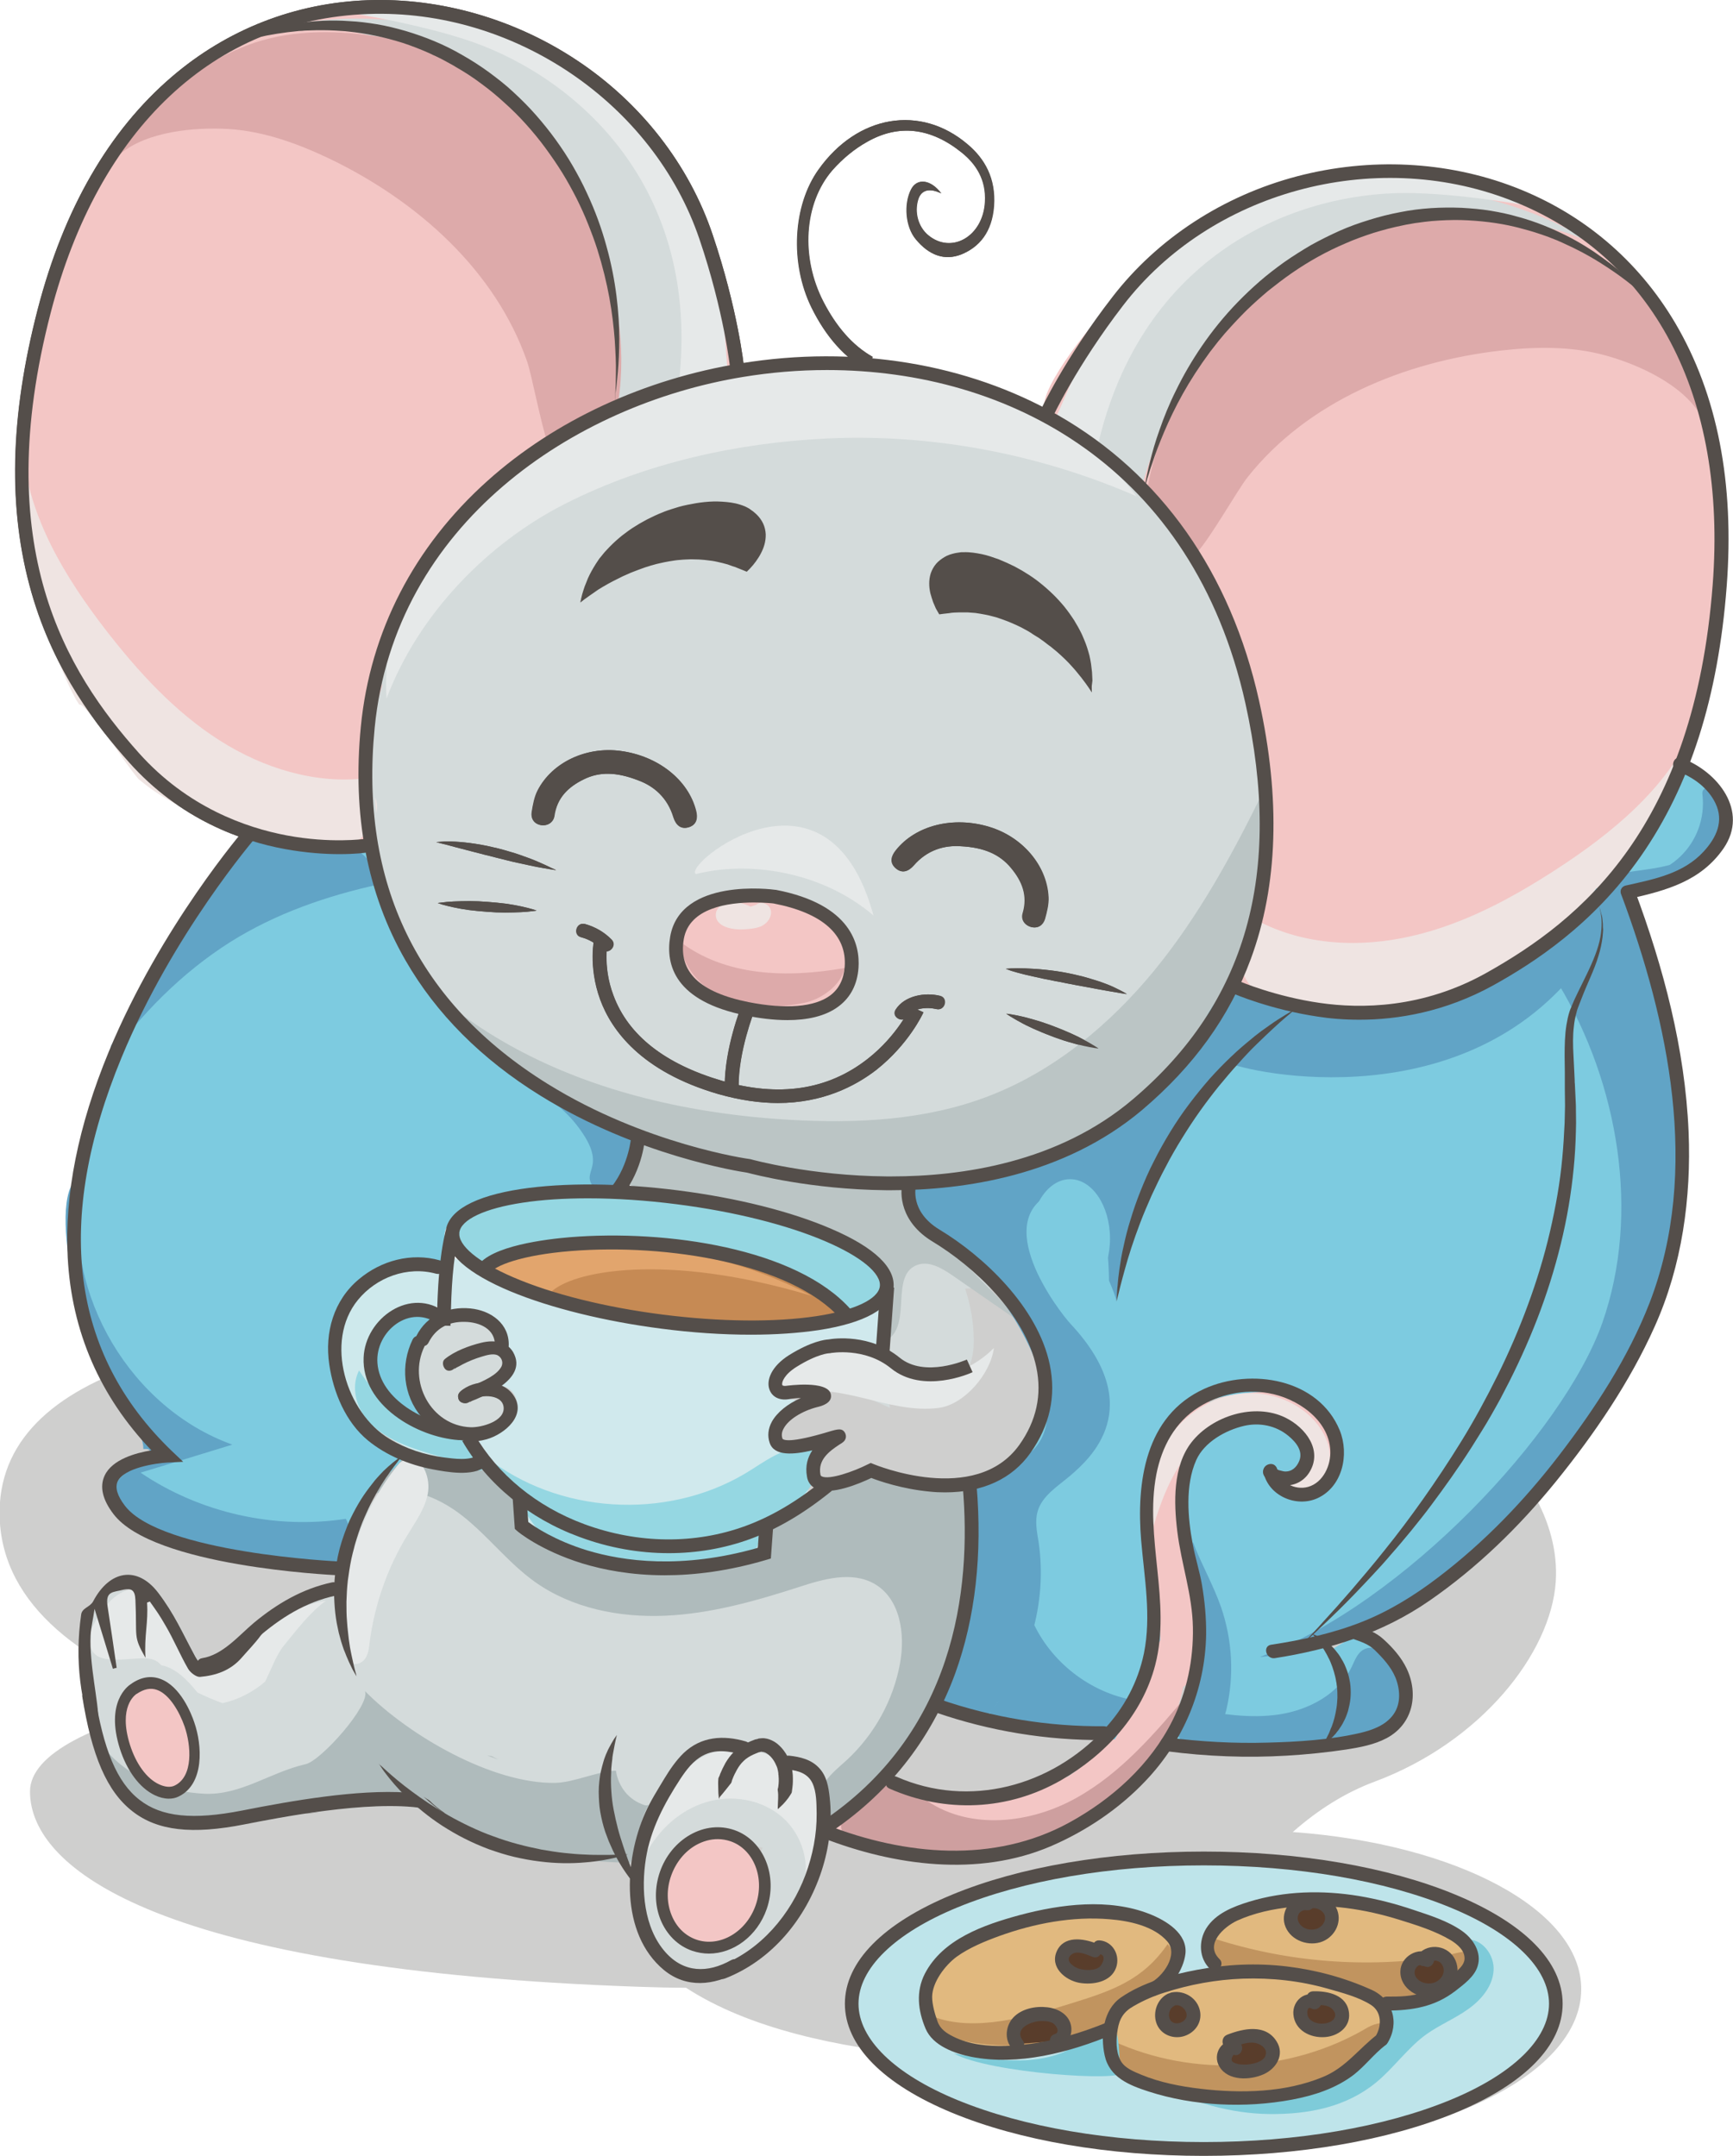 <?xml version="1.0" encoding="utf-8"?>
<!-- Generator: Adobe Illustrator 19.2.0, SVG Export Plug-In . SVG Version: 6.00 Build 0)  -->
<svg version="1.0" id="Слой_1" xmlns="http://www.w3.org/2000/svg" xmlns:xlink="http://www.w3.org/1999/xlink" x="0px" y="0px"
	 viewBox="0 0 877.9 1092.4" enable-background="new 0 0 877.9 1092.4" xml:space="preserve">
<path fill="#D4DBDB" d="M379.4,590.8c0,0,120.2,34,196.8-31c42.7-36.2,82.1-95.9,58.2-204.1C603.9,218.2,484.1,169.9,376,187.5
	c-94.3,15.4-179.8,80.8-189.6,181C167.5,562.1,379.4,590.8,379.4,590.8z"/>
<path fill="#544E4A" d="M172,432.8c-7.2,0-16.8-0.6-27.7-2.6c-21.7-4-53-14.9-78.9-44c-15.6-17.5-37.8-45.4-49.4-86
	c-12-41.9-11-88.9,3.2-143.6c13.2-50.8,36-90.3,67.8-117.6C115,14.9,149.4,1.4,186.4,0.1c36.7-1.3,74.3,9.5,105.9,30.5
	c32.4,21.5,56.8,52.9,68.7,88.3c12.7,37.6,15.8,66.1,15.9,67.3l-7,0.7c0-0.3-3.1-29-15.6-65.8C331.2,52.4,260.6,4.4,186.6,7.1
	c-78,2.8-136.6,57.9-160.8,151.3c-30.9,119,7.7,181.8,44.7,223.2c24.6,27.5,54.2,37.8,74.8,41.7c22.4,4.2,39.2,1.8,39.3,1.8l1,6.9
	C185.3,432.1,180.3,432.8,172,432.8z"/>
<path fill="#544E4A" d="M311.6,203.1c0,0,0.1-1.3,0.2-3.8c0.1-1.2,0.1-2.8,0.2-4.5c0-1.8,0.1-3.8,0.1-6.1c0.1-4.6-0.2-10.2-0.6-16.6
	c-0.5-6.4-1.3-13.5-2.7-21.2c-1.4-7.7-3.4-15.9-6.1-24.5c-0.7-2.1-1.4-4.3-2.2-6.4c-0.8-2.1-1.6-4.3-2.5-6.5
	c-1.7-4.3-3.7-8.7-5.9-13.1c-2.2-4.3-4.6-8.7-7.2-12.9c-2.6-4.2-5.5-8.4-8.5-12.5c-3-4.1-6.3-8.1-9.7-11.9
	c-3.4-3.8-7.1-7.5-10.9-10.9c-3.8-3.5-7.8-6.8-11.9-9.8c-4.1-3.1-8.4-5.9-12.8-8.4c-1.1-0.7-2.2-1.3-3.3-1.9
	c-1.1-0.6-2.2-1.2-3.3-1.8c-1.1-0.6-2.2-1.1-3.4-1.7c-1.1-0.5-2.3-1-3.4-1.6c-4.5-2-9.1-3.8-13.7-5.3c-9.2-2.9-18.4-4.8-27.3-5.7
	c-2.2-0.3-4.4-0.3-6.6-0.5c-2.2-0.1-4.3-0.2-6.4-0.2c-2.1,0-4.2,0-6.2,0.1c-1,0-2,0.1-3,0.1c-1,0.1-2,0.2-2.9,0.2
	c-7.8,0.7-14.9,1.9-21.1,3.3c-6.2,1.5-11.6,3-15.9,4.5c-2.2,0.7-4.1,1.4-5.8,2.1c-0.8,0.3-1.6,0.6-2.3,0.9c-0.7,0.3-1.3,0.5-1.9,0.8
	c-2.3,0.9-3.5,1.4-3.5,1.4s1.2-0.6,3.4-1.8c0.5-0.3,1.2-0.6,1.8-1c0.7-0.3,1.4-0.7,2.2-1.1c1.6-0.8,3.5-1.7,5.6-2.6
	c4.2-1.9,9.5-3.9,15.7-5.8c6.2-1.9,13.4-3.6,21.3-4.7c7.9-1.1,16.7-1.7,25.9-1c4.6,0.2,9.3,0.8,14.1,1.6c4.8,0.8,9.6,2,14.5,3.4
	c9.7,2.9,19.5,6.8,28.7,12.2c4.6,2.6,9.1,5.5,13.5,8.7c4.3,3.2,8.6,6.5,12.5,10.2c4,3.7,7.8,7.5,11.3,11.5c3.5,4,6.9,8.2,10,12.5
	c3.1,4.3,6,8.7,8.6,13.2c2.6,4.5,5,9,7.1,13.6c4.3,9.1,7.6,18.3,10,27.1c2.5,8.9,4.1,17.4,5.1,25.3c1,7.9,1.4,15.3,1.4,21.7
	c0,6.5-0.3,12.1-0.7,16.7c-0.2,2.3-0.4,4.4-0.6,6.2c-0.2,1.8-0.4,3.3-0.6,4.5C311.8,201.8,311.6,203.1,311.6,203.1z"/>
<path fill="#544E4A" d="M486.9,428.8c-8.5-0.6-17.2,1.9-24,9.8c-2.6,2.9-5.8,4.3-9.2,1.2c-3-2.8-2.1-6,0.2-8.9
	c10-12.7,29.1-17.5,47.4-11.9c16.8,5.1,29.1,19.6,29.9,35.5c0.2,3.7-0.8,7.6-1.8,11.2c-1,3.2-3.6,4.9-7,4c-3.4-1-5.1-3.9-4.2-6.9
	c2.7-9-0.3-16.3-5.9-23C506.6,432.9,498.6,429.4,486.9,428.8z"/>
<path fill="#544E4A" d="M295.8,394.9c-7.8,3.8-13.6,9.3-14.9,18.6c-0.5,3.1-3.3,5.1-6.7,4.6c-3.5-0.6-5.2-3.3-4.7-6.6
	c0.6-3.7,1.3-7.7,3-11c7.3-14.2,24.5-22.3,41.9-20c19,2.5,34.4,14.7,38.3,30.4c0.9,3.6,0.3,6.9-3.5,8.2c-4.3,1.4-6.7-1.2-7.9-4.9
	c-3-10-9.9-15.9-17.9-18.8C312.4,391.1,303.6,391,295.8,394.9z"/>
<path fill="#544E4A" d="M442.1,180.8c-10.3-5.8-18.5-15.5-24.9-27.9c-11.6-22.4-10-49.8,4.5-66.6c5.2-5.9,11.3-10.9,17.6-14.4
	c16-9.1,32.2-7.3,48,5.4c7.1,5.7,12.5,13.6,11.8,25.1c-1,17.5-17.1,26.6-28.9,16.7c-5-4.2-7-11.5-5-18c1.5-4.9,5.8-6,11.7-3.1
	c-5.3-7.1-12.3-8-15.3-1.9c-3.7,7.4-2.8,18.9,2.5,25.2c6.8,8.2,14.6,10.9,23,7.6c9-3.7,15.5-11.2,16.5-24.5c1-14-4.7-24-13.4-31.3
	c-23.8-20.3-55.7-14.9-75.4,12.8c-13,18.2-14.6,47.4-3.6,69.9c7.3,14.8,16.9,25.8,29.2,32.4"/>
<path fill="#D4DBDB" d="M461,599.6c0,0-4.7,15.6,13.5,26.5c33.9,20.4,74.9,66.1,45,108c-24.2,33.9-78,11-78,11s-27.1,13.7-29,2.6
	c-2-11.1,8-16.6,12.5-19.6c4.5-3-28.5,11-31.5,2s8.4-17.5,20-20.5c11.5-3-1.7-6-14.2-4c-8,1.2-9.2-8.5,2.8-16s18.4-7.4,18.4-7.4
	s18.7-3.6,33.4,8.4s37.7,1.5,37.7,1.5"/>
<path fill="#F3C6C5" d="M392.7,454.4c0,0-44.9-6.1-49.5,20.8c-4.5,25.9,22,33.3,35.7,36c26.4,5.2,51,2.2,52.7-21
	C432.3,480.2,429.3,461.5,392.7,454.4z"/>
<path fill="#544E4A" d="M553.1,350.9c0,0-28.7-48-75.3-41.3c0,0-10.7-18.7,6-24C500.4,280.2,553.1,304.9,553.1,350.9"/>
<path fill="#544E4A" d="M374.2,550.2h-7c0-19.1,8.1-39.5,8.4-40.3l6.5,2.6C382,512.7,374.2,532.5,374.2,550.2z"/>
<path fill="#544E4A" d="M394.1,558.9c-9.1,0-19.2-1.4-30.4-4.6c-38.9-11.4-53.9-32.3-59.6-47.8c-6.2-17-3-31.1-2.9-31.7l6.8,1.6
	l-3.4-0.8l3.4,0.8c0,0.1-2.9,13,2.8,28c7.5,20.2,26,34.7,54.8,43.2c29,8.5,53.9,4.8,74.1-11.1c15.1-11.9,21.7-26.3,21.7-26.4
	l6.4,2.9c-0.3,0.7-7.4,16.1-23.8,29.1C433.3,550.4,416.8,558.9,394.1,558.9z"/>
<path fill="#544E4A" d="M315.5,605.7l-5.5-4.3c9.1-11.6,10-25.9,10-26l7,0.4C327,576.4,326,592.3,315.5,605.7z"/>
<path fill="#D4DBDB" d="M491.4,752.7c5.3,61.5-9,131-74,173.8"/>
<ellipse transform="matrix(0.127 -0.992 0.992 0.127 -336.888 893.668)" fill="#95D7E2" cx="339.3" cy="638.3" rx="31.8" ry="110.9"/>
<path fill="#D4DBDB" d="M192.3,894.1c-3.1-4.8,41.5,60,125.8,45.5"/>
<path fill="#D4DBDB" d="M237.5,728.5c12.7,22,33.9,38.4,57.5,47.1c26.9,9.9,57,10.8,84.1,0.9c14.7-5.4,28.2-13.9,40.3-23.8"/>
<path fill="#D4DBDB" d="M229.4,624.2c-3.8,15.6-4,31.6-4.5,47.5"/>
<path fill="#D4DBDB" d="M449.3,652.4l-2.3,32.6"/>
<path fill="#C68A54" d="M245,643.6c12.4-19.4,142.2-24.1,183.5,22"/>
<g>
	<path fill="#F3C6C5" d="M575.7,849c-0.5-0.4-1-0.7-1.5-1.1c0.1,1.3,0.2,2.7,0.2,4c0.6,1.6,1.1,3.3,1.6,5c0.5,0.3,1,0.6,1.4,0.9
		c0.2-0.3,0.3-0.7,0.5-1C577.3,854.2,576.5,851.6,575.7,849z"/>
</g>
<g>
	<path fill="#F3C6C5" d="M573.2,806.7c-0.4-1.3-0.8-2.7-1.2-4l-0.7,0.6C572,804.4,572.6,805.5,573.2,806.7z"/>
</g>
<g>
	<path fill="#F3C6C5" d="M420.5,925.8l-2.6,2.1C418.9,927.4,419.7,926.6,420.5,925.8z"/>
</g>
<path fill="#D4DBDB" d="M204.7,736.8c-15,13.9-25.6,32.5-29.9,52.5s-2.1,41.3,6,60.1"/>
<path fill="#CFCFCE" d="M654.9,928.3c13-11.5,26.9-20.1,41.4-25.5c54-20.1,89.3-65.1,91.8-101.2c4.1-61.6-75.4-120.3-164.9-132.5
	c-62.5-8.5-122.6-20.1-139.6-15.2c-32.8,9.2-36.4,33.3-32.8,59.5c-47-22-114.6-37.2-190.1-40.1c-143-5.3-259.5,17-260.9,91.9
	c-0.8,44.5,37.2,76.6,96.9,96.8c-48.8,11-81.5,26.5-81.5,45.8c0,39.9,67.4,90.5,308,98.9c8.4,0.3,16.5,0.5,24.3,0.5
	c32,20.8,76.9,30.3,122.9,34.7c27.5,27.7,87.6,46.9,157.3,46.9c95.7,0,173.3-36.2,173.3-80.8C801.3,967.8,737.8,934.3,654.9,928.3z"
	/>
<path fill="#D4DBDB" d="M312.7,879.1c-13.3,27.9-2.3,55.3,9.4,75.4c1.1,0-3.7-9.4-3.7-10.5"/>
<g>
	<path fill="#544E4A" d="M459.9,515c2.7-4.3,10-4.8,14.5-3.7c4.4,1.1,6.2-5.6,1.9-6.7c-7.7-1.9-17.9-0.1-22.4,6.9
		C451.4,515.3,457.5,518.8,459.9,515L459.9,515z"/>
</g>
<g>
	<path fill="#544E4A" d="M309.9,476.1c-3.7-3.8-8.4-6.5-13.5-7.9c-4.4-1.1-6.2,5.6-1.9,6.7c4.1,1.1,7.5,3.1,10.5,6.1
		C308.1,484.3,313,479.3,309.9,476.1L309.9,476.1z"/>
</g>
<path fill="#D4DBDB" d="M657.6,510.3c-19.4,13.2-36.6,29.7-50.7,48.5c-14.1,18.8-25.2,39.9-32.5,62.2c-4.1,12.5-7.1,25.4-8.8,38.4"
	/>
<ellipse fill="#BEE4EA" cx="610" cy="1015.3" rx="178.3" ry="73.6"/>
<path fill="#F3C6C5" d="M529.8,208.6c-6.1-7.2,19.7-41.5,36.4-57.9c49.4-48.3,154.9-104,247.6-25.7c39.3,33.2,63.4,90.1,57.3,169.9
	c-9.4,122.6-66.3,171.3-116.4,199.4c-51,28.6-119,22.1-125.4,4.2c-1.3-3.5,0.8-4.8,5.4-19.7c0,0,6.6-21.5,9-45
	c1.8-17.9,0.1-31-2.6-50.1c-1.9-14.2-4.8-34.6-14-60c-4.8-13.4-12.4-34-29-57c0,0-14.3-19.9-43-44c-7.4-6.2-12-8.6-15-10
	C533.7,209.8,531.2,210.3,529.8,208.6z"/>
<path fill="#D4DBDB" d="M364.3,911.5c5.3-16.7,8.2-22.8,19.7-26.7c7-2.4,13.7,6.5,14.3,13.9s-0.7,11.5-4,18.1"/>
<path fill="#D4DBDB" d="M399.8,893.2c9.2,0.7,15,4.6,16.5,13.7c6,36.4-15,79.1-49.9,92.3"/>
<path fill="#D4DBDB" d="M377,885.8c-25-7.8-32.6,9.6-42.2,25.6c-9.7,16-13.6,35.4-11,54c1.2,8.8,4,17.6,9.6,24.5s17.8,18.6,39,6.3"
	/>
<g>
	<path fill="#D4DBDB" d="M258.1,710.1c-2.1-4.7-8.7-6.7-14.5-6c8.7-4,20.4-11.2,11.5-19.6c-6.3-5.9-27.7,6.6-27.1,6.5l7.7,16.6
		c0,0,0-0.1,0.1-0.1c0,0-0.1,0.1-0.1,0.1l-23.6-27.1c-3.6,7-4.3,15.3-2.3,22.8c3.7,14.5,17.8,24.9,33,23.2
		C249.7,725.8,262.1,718.9,258.1,710.1z"/>
</g>
<g>
	<path fill="#D4DBDB" d="M238.5,666.4c-10.5-1-19.6,2.3-24.2,12.1l40.1,3.4C255.3,672.5,246.8,667.2,238.5,666.4z"/>
</g>
<path fill="#544E4A" d="M294,305.3c0,0,40.5-38.6,83.6-19.7c0,0,15.3-15.1,0.6-24.7C363.7,251.3,306.3,261,294,305.3"/>
<g>
	<path fill="#544E4A" d="M281.8,440.9c0,0-1-0.1-2.7-0.4c-1.7-0.3-4.1-0.7-7-1.2c-2.9-0.6-6.2-1.3-9.8-2.1c-1.8-0.4-3.6-0.8-5.5-1.3
		c-1.9-0.5-3.7-0.9-5.6-1.4c-1.9-0.5-3.8-1-5.6-1.4c-1.9-0.5-3.7-1-5.4-1.4c-3.5-0.9-6.8-1.8-9.6-2.5c-2.8-0.8-5.2-1.4-6.9-1.8
		c-1.7-0.4-2.6-0.7-2.6-0.7s1-0.1,2.7-0.2c0.9-0.1,1.9-0.1,3.1-0.1c1.2,0,2.6,0,4.1,0.1c1.5,0.1,3.1,0.2,4.8,0.4
		c1.7,0.2,3.5,0.4,5.3,0.7c1.8,0.3,3.7,0.6,5.6,1c1.9,0.4,3.8,0.9,5.7,1.3c1.9,0.5,3.8,1,5.7,1.6c1.9,0.5,3.7,1.1,5.4,1.7
		c3.5,1.2,6.7,2.4,9.4,3.6c2.7,1.2,5,2.2,6.5,3C280.9,440.4,281.8,440.9,281.8,440.9z"/>
</g>
<g>
	<path fill="#544E4A" d="M271.9,461.4c0,0-0.8,0.2-2.2,0.3c-1.4,0.2-3.4,0.4-5.7,0.5c-2.4,0.1-5.1,0.2-8.1,0.2c-1.5,0-3-0.1-4.5-0.1
		c-1.5-0.1-3.1-0.2-4.7-0.3c-1.6-0.1-3.1-0.3-4.7-0.4c-1.5-0.2-3-0.3-4.5-0.5c-2.9-0.4-5.6-0.9-7.9-1.4c-2.3-0.5-4.2-1-5.6-1.4
		c-1.3-0.4-2.1-0.7-2.1-0.7s0.8-0.2,2.2-0.3c1.4-0.2,3.4-0.4,5.7-0.5c2.4-0.1,5.1-0.2,8.1-0.2c1.5,0,3,0.1,4.5,0.1
		c1.5,0.1,3.1,0.2,4.7,0.3c1.6,0.1,3.1,0.3,4.7,0.4c1.5,0.2,3,0.3,4.5,0.5c2.9,0.4,5.6,0.9,7.9,1.4c2.3,0.5,4.2,1,5.6,1.4
		C271.1,461.1,271.9,461.4,271.9,461.4z"/>
</g>
<g>
	<path fill="#544E4A" d="M509.6,490.9c0,0,1-0.1,2.7-0.2c1.7-0.1,4.2-0.1,7.2,0c3,0.1,6.4,0.3,10.1,0.7c1.8,0.2,3.7,0.4,5.7,0.7
		c1.9,0.3,3.9,0.6,5.8,1c1.9,0.4,3.9,0.8,5.8,1.3c1.9,0.4,3.7,1,5.5,1.5c1.8,0.5,3.5,1.1,5.1,1.6c1.6,0.6,3.1,1.1,4.5,1.7
		c1.4,0.6,2.6,1.1,3.7,1.7c1.1,0.5,2,1,2.8,1.4c1.5,0.8,2.4,1.4,2.4,1.4s-1-0.1-2.7-0.4c-1.7-0.3-4.1-0.7-7-1.2
		c-2.9-0.5-6.2-1.1-9.8-1.8c-1.8-0.3-3.6-0.7-5.5-1c-1.9-0.4-3.8-0.7-5.7-1.1c-1.9-0.4-3.8-0.8-5.7-1.1c-1.9-0.4-3.7-0.8-5.5-1.1
		c-3.6-0.8-6.9-1.5-9.8-2.2c-2.9-0.7-5.2-1.4-6.9-1.9C510.5,491.3,509.6,490.9,509.6,490.9z"/>
</g>
<g>
	<path fill="#544E4A" d="M509.8,513.7c0,0,0.8,0.1,2.2,0.3c1.4,0.2,3.3,0.6,5.6,1.1c2.3,0.5,5,1.3,7.8,2.1c1.4,0.4,2.9,0.9,4.3,1.4
		c1.5,0.5,2.9,1,4.4,1.6c1.5,0.6,2.9,1.1,4.3,1.7c1.4,0.6,2.8,1.2,4.2,1.8c2.7,1.2,5.1,2.4,7.2,3.6c2.1,1.1,3.8,2.2,5,2.9
		c1.2,0.7,1.8,1.2,1.8,1.2s-0.8-0.1-2.2-0.3c-1.4-0.2-3.3-0.6-5.6-1.1c-2.3-0.5-5-1.3-7.8-2.1c-1.4-0.4-2.9-0.9-4.3-1.4
		c-1.5-0.5-2.9-1-4.4-1.6c-1.5-0.6-2.9-1.1-4.3-1.7c-1.4-0.6-2.8-1.2-4.2-1.8c-2.7-1.2-5.1-2.4-7.2-3.6c-2.1-1.1-3.8-2.2-5-2.9
		C510.5,514.1,509.8,513.7,509.8,513.7z"/>
</g>
<ellipse transform="matrix(0.33 -0.944 0.944 0.33 -662.041 983.361)" fill="#F3C6C5" cx="361.5" cy="957.9" rx="29.4" ry="25.6"/>
<path fill="#D4DBDB" d="M263.4,758.8l1,14.3c0,0,44,37.5,123,14l1-13.9"/>
<path fill="#D4DBDB" d="M97,890.1c0,0.8,0,1.5,0,2.4c-0.3,7-4,14.1-8.2,15.5c-4.8,1.5-10.5-1.1-14.5-7.7c-3.5-6-7-12-9.5-18.5
	c-1.4-3.6-1.9-8.2-1.4-12c1.7-13,15-21.9,24.4-13.5C95,862.6,97,879.6,97,890.1z"/>
<path fill="#7ECBD9" d="M742.5,982.8c8.1-0.9,14.8,7.8,14.1,15.9c-0.6,8.1-6.5,14.9-13.1,19.5c-6.6,4.7-14.2,7.8-20.8,12.5
	c-9.1,6.4-17,17.5-25.6,24.5c-15.2,12.5-34.3,16.2-54,16c-19.7-0.2-39.1-6-56.8-14.6c28.8-4,58.9-8.4,82.5-25.4
	c12.3-8.8,23.8-21.4,38.9-21.7c6.7-0.1,14.4,2,19.6-2.3c4.2-3.6,4.4-9.9,5.3-15.4c0.9-5.5,4-11.9,9.5-12"/>
<path fill="#D4DBDB" d="M97,890.8c0,0.8,0,1.5,0,2.4c-0.3,7-4,14.1-8.2,15.5c-4.8,1.5-10.5-1.1-14.5-7.7c-3.5-6-7-12-9.5-18.5
	c-1.4-3.6-1.9-8.2-1.4-12c1.7-13,15-21.9,24.4-13.5C94.9,863.3,96.9,880.3,97,890.8z"/>
<path fill="#D4DBDB" d="M249.2,889.8c-0.8-0.1-1.5-0.2-2.3-0.2c1.9,0.7,3.7,1.3,5.6,2C251.4,891,250.3,890.4,249.2,889.8z"/>
<path fill="#D4DBDB" d="M128,921c-2.9,0.4-5.9,0.8-8.8,1.3c0.1,0.1,0.2,0.2,0.3,0.4c4-0.1,7.9-0.2,11.9-0.1c1.6-0.2,3.2-0.4,4.8-0.6
	C133.4,921.6,130.6,921.3,128,921z"/>
<path fill="#D4DBDB" d="M129,829.7c-0.8,0.3-1.6,0-2.1-0.5c-0.6,0.1-1.2,0.2-1.8,0.3c-0.5,0.3-0.9,0.5-1.4,0.8
	c-1.5,1.7-3,3.4-4.7,4.8c-4,3.3-8.9,5.4-13.5,7.6c-3.1,1.5-4.6-0.1-6.5-3.5c-6.6-12.2-10.4-21.3-18.7-32.2
	c-10.6-13.8-24.6-11.4-32.9,4.4c-1.6,3-5.7,3.3-6.1,6.8c-3.3,23.2-0.4,44.7,7.4,64.7c0.5-3.7-0.9-3.9-0.5-7.4
	c0.1-0.7,1.4-3.7,1.8-4.1c0.1-9.2-4.6-28.1-3.9-42.7c0.2-4.2,1.3-8.3,2-13.5c3.4,11.2,6.4,20.7,9.3,30.4c1.2-0.4,0.7-0.2,1.9-0.5
	c-1.5-10.4-3-20.7-4.6-31.1c-1.2-8,2.8-7.1,8.1-8.5c3.9-0.8,5.8,0.1,6,5.2c0.9,19.4-1.3,18.1,5.1,29.3c-0.7-11.3,1.5-18,0.8-27.9
	c0.6-0.4,0.6-0.2,1.4-0.6c3.6,5.1,4.8,6.7,7.9,12.1c4.2,7.1,7.4,14.9,11.5,22c1.2,2,4.1,4.2,6,4.1c7.9-0.7,15.4-3.1,21.2-9.8
	c3.2-3.7,6.6-7.1,9.6-11.2c0.4-0.5,0.8-1,1.2-1.6C132.1,828.3,130.6,829.1,129,829.7z"/>
<path fill="#D4DBDB" d="M155.2,918.8c1.7-0.1,3.4-0.1,5.1-0.2c0.3,0,0.7-0.1,1.1-0.1c-1.9,0.1-4,0.1-5.9,0.2
	C155.5,918.7,155.4,918.7,155.2,918.8z"/>
<path fill="#D4DBDB" d="M224.6,918.5c0.3,0.1,0.5,0.1,0.8,0.2c-2.8-1.9-5.4-4-7.8-6.4c-1-0.6-1.9-1.2-2.9-1.9
	C217.9,913.3,221.2,916,224.6,918.5z"/>
<path fill="#D4DBDB" d="M209.6,911.8c-1.1-1.1-2.2-2.3-3.3-3.5c-25.2-1.7-58.7,4.2-83.5,9.1c-25,4.9-40.9,3.3-52-5.4
	c-11.4-8.8-18.4-25.5-22.8-54.1l-6.3,1.2c4.8,30.6,12.6,48.7,25.5,58.7c12.6,9.9,30.2,11.9,56.9,6.6c16-3.1,62.7-12.5,90.6-8.1
	C212.9,914.9,211.2,913.4,209.6,911.8z"/>
<g>
	<path fill="#D4DBDB" d="M85.7,911.4c-2.2,0-4.7-0.6-7.2-1.8c-7.6-3.7-14-12.3-17.6-23.6c-7.4-23.5,4.1-31.7,5.5-32.6
		c5-3.6,10.1-4.5,15-2.7c10.3,3.7,15.8,17.8,17.2,22c4.1,11.7,5.2,31.3-7.9,37.6C89.1,911.1,87.5,911.4,85.7,911.4z M69.1,858.5
		c-0.4,0.4-9.1,6.2-3.1,25.5c3.1,9.8,8.5,17.2,14.7,20.1c3,1.4,5.8,1.7,7.9,0.7c9.7-4.6,8.4-20.5,5.1-30
		c-2.6-7.4-7.6-16.2-13.9-18.5c-3.3-1.2-6.7-0.5-10.5,2.1H69.1z"/>
</g>
<path fill="#D4DBDB" d="M169.3,805.2c-35.6,7.3-48.4,36.1-65.8,38.5"/>
<path fill="#E1B97F" d="M700,1033.7c-12.8,9.4-14.6,23.2-55.1,28.6c-21,2.8-58.8-0.2-76.8-12.2c-7-5-6.7-19.9-3.7-27.9
	c2-6,8-8,13-11c2-1,5-2,7-3c36-13,77-12,112,5C703.4,1017.1,704.4,1027.1,700,1033.7"/>
<path fill="#E1B97F" d="M702.6,1015.3c12.4-0.1,13.2,0.3,24.7-4.2c4.5-1.7,16.5-11.1,17.9-15.7c1.3-4-0.4-8.5-3.3-11.5
	s-6.8-4.9-10.6-6.6c-22.9-10.1-48.4-16.4-73-14.8c-9.8,0.6-19.4,2.5-28.7,5.9c-5.7,2.1-11.5,4.9-15,10c-3.5,5-3.7,12.7,0.9,16.6"/>
<path fill="#E1B97F" d="M563,1027.6c-24.8,10.5-66.5,20.3-87.6,3.6c-4-3.2-4.7-10.9-6-15.9c-2.7-9.8,8.3-23.1,13.3-26.5
	c20.6-14,67.3-26.5,96.4-16.4c6.9,2.4,13.9,6.1,17.5,12.4s-5.5,20.4-12.3,23.3"/>
<path fill="#D4DBDB" d="M548.2,217.6c13.3-51.7,53.3-95.8,103.6-114s118.2-7,161.6,24.2c-18.4-13.1-42.8-16.1-74-17
	c-37.5-1-73.8,18.2-102.4,42.5s-49.5,57.7-58.7,94.1c-12.2-9.7-24.3-19.4-36.5-29.1"/>
<path fill="#E6E9E9" d="M555.7,230.4l-20.3-19.9l12-27.4l16.6-30.8l37.6-29.9l27.3-19.5l33.3-10.3l31.8-6l41,2.9l40.3,14.9
	c0,0-36.2-6.6-63.5-6.6c-55.5,0-133.6,30.5-155.9,128.9L555.7,230.4z"/>
<path fill="#EFE4E2" d="M748.1,506.2c13.2-8.1,24.9-18.8,39-25.6c0.7-0.3,1.3-0.3,1.8-0.1c0.8-0.6,1.5-1.2,2.3-1.8
	c7.8-7.2,14.8-15.2,21.2-23.7c19.5-26,32.6-56.2,45.5-86c-13.8,30.6-41.1,53-69.2,71.3c-22.6,14.7-46.8,27.8-73.1,33.9
	c-26.3,6.2-55,4.9-78.8-7.8l-0.8,5.9c-10.2,4.6-9.5,20.7-1.4,28.3c8.1,7.7,20.1,9.2,31.2,10.3c22.9,2.3,46.3,4.6,68.7-0.6
	C739.2,509.3,743.7,507.9,748.1,506.2z"/>
<path fill="#E6E9E9" d="M205.2,299.5c-7.3,17.1-10.5,35.9-9.4,54.5c15.9-42.4,50.9-78.9,91.4-99.2s86.1-30.4,131.4-32.6
	c53.4-2.6,108.2,7.9,157.2,29.3c-20.6-27.1-52.9-46.5-114.9-63.5c-32.7-9-81-5.1-118.7,5.2c-30.9,8.4-61.9,31.3-89.2,48
	s-51.1,41-61.7,71.3"/>
<path fill="#E6E9E9" d="M352.6,442.9c26.1-6.7,63.2-1.8,89.9,21c0.1-1.2-0.1,1.2,0,0C419.2,378.2,344.8,439,352.6,442.9z"/>
<path fill="#BBC5C5" d="M229.8,511c48.1,37,109.6,52.9,170.1,56.4c34,2,68.9,0.3,100.7-11.9c33.2-12.7,61.5-36.2,84.1-63.7
	c22.5-27.5,39.7-59,55.3-90.9c1.5,45.6-5.8,85.5-30.2,121.6c-24.3,36.1-75.8,65.4-118.2,75.2c-38.9,9-79.5,1.2-118.4-7.8
	c-27-6.3-54-13.3-79-25.1c-25-11.9-48.1-29-63.3-52.2"/>
<path fill="#DDAAAA" d="M815.5,134.5c-17.1-13.3-38.1-19.9-59.4-23.9c-23.2-4.3-47.6-0.4-69.9,7.4c-26.8,9.3-52.7,28.4-69.2,51.4
	s-29.8,47-35.4,76.1l-1,3.6c-0.3,0.9-0.5,1.8-0.6,2.8c5.1,4,9,9.7,11.6,15.8c0.3,0.1,0.6,0.2,0.9,0.3c8.2,1.9,6,18.8,12.4,13.4
	c6.4-5.4,21.9-33.1,27.1-39.6c30.5-38.5,79.7-58.7,128.6-64.2c17.6-2,35.7-2.2,52.7,2.5c17.1,4.7,39.1,14.9,48.1,30.2
	C858.2,182.6,837.5,151.5,815.5,134.5z"/>
<path fill="#D4DBDB" d="M453.9,598.5c-3.5,14.7-7,29.5-7.6,44.6c-0.6,15.1-0.5,34.7,7.4,47.6c3.2,5.2,9.9,6,15.4,8.6
	c5.5,2.6,12.5,2.6,17.3-1.1c5.7-4.4,7-12.5,6.9-19.7c-0.3-19.3-7.4-38.4-19.8-53.2"/>
<path fill="#DDAAAA" d="M344,476.8c23.5,18.1,54.7,18.8,83.9,13.7c-1.8,8.7-11.7,15.8-20.3,17.6c-12.8,2.6-26.4,3.2-38.6-1.4
	c-12.2-4.6-22.7-15.2-24.4-28.2"/>
<path fill="#BBC5C5" d="M321.2,578.5c-1.3,7.1-2.5,14.2-3.8,21.3c17.5,7.8,36.9,9.7,55.8,12.4c18.9,2.7,38.4,6.4,54.2,17.1
	c15.8,10.7,27.3,30.1,23.3,48.8c10.5-8.9,0.8-31.3,13.3-36.9c6.1-2.7,12.9,1.2,18.4,5c12.1,8.4,24.2,16.8,36.3,25.1
	c-16.3-17.9-40.3-40.7-56.6-58.6c-4.6-5.1,0.5-42.2-0.9-28c-1,10-19.6,1.6-29.5,0c-36.6-6-78.9-1.7-115.5-7.7"/>
<path fill="#F3C6C5" d="M598.2,841.3c-1.7-4.1-6.6-7.8-10.5-5.6c-2.4,1.4-3.4,4.4-4.2,7c-7,23.6-22.6,44.5-43.1,58l0.6-3.5
	c-2.9,1-9.4,3.4-14.1,8.5c-5.6-0.6-12,1.7-17.7,3.7c-18.9,6.6-39.3,1.7-57.3-7l-2.5,0.4c-8.5,7.3-19,17.7-27.4,25
	c27.8,13.7,62.2,14.8,92.5,8.7c5.3-1.1,10.9-2.7,15.1-6l0,0c4.8,3.1,19.7-6.6,25-8.9s9.5-6.3,13.4-10.4c13.6-14.4,24.9-31.5,30-50.6
	C599.7,854.3,600.7,847.3,598.2,841.3z"/>
<path fill="#F3C6C5" d="M581.4,758.6c1.9,16.8,1.4,34,5,50.5c2.8,12.9,1.4,27.5,6.4,39.8c6.2,15.3,13.5-2.4,14.6-10.7
	c2-15-2.4-30.2-5.4-44.8c-3.7-18.5-8.5-38.1-2-55.8c1.5-4,2.9-9.8-1.1-11.6c-3.5-1.6-6.9,2.3-8.6,5.7c-4.1,8.1-7,16.8-8.5,25.8"/>
<path fill="#F3C6C5" d="M612.1,707.4c-2.3,2.8-5.9,4.1-9.1,5.9c-3.1,1.8-6.2,5-5.5,8.6c0.7,4.1,5.9,5.9,9.9,5
	c4-0.9,7.4-3.6,11.1-5.5c11-5.5,24.8-2.9,35,3.9c4.1,2.7,8,6.5,9,11.3c1,4.8-8,11.9-12.9,12.4c2.9,4,9.5,16.2,16,7
	c2.8-4.1,14.4-12.2,13-16.9c-1.4-4.8-2.3-8.6-1.5-13.5c1.1-6.5-15.2-17.7-24.4-20.3c-9.2-2.6-32.5-0.1-39.9,6"/>
<g>
	<path fill="#F3C6C5" d="M586.3,820.6c-1.4,7.1-1.9,14.3-1.5,21.5c0.2,4.5,6.8,4.5,7,0c0.3-5.9,0.8-11.7,1.7-17.5
		c-2.3-0.3-4.6-0.6-6.9-0.9c-0.2,7-0.3,13.9-0.5,20.9c-0.1,4.5,6.9,4.5,7,0c0.2-7,0.3-13.9,0.5-20.9c0.1-3.8-6.3-4.9-6.9-0.9
		c-1,6.4-1.7,12.9-2,19.4c2.3,0,4.7,0,7,0c-0.3-6.6,0-13.2,1.3-19.7C593.9,818.1,587.1,816.2,586.3,820.6L586.3,820.6z"/>
</g>
<g>
	<path fill="#F3C6C5" d="M600.7,730.5c1.7,0.2,3.4-0.5,4.5-1.8c-1.8-1.4-3.7-2.8-5.5-4.2c-1.3,2.4-2.6,4.9-3.9,7.3
		c-2.1,4,3.5,7.2,6,3.5c2-2.9,3.8-6.2,3.2-9.9c-0.5-3-2.4-5.6-5.5-6.4c-3.1-0.8-6.5,0.6-8.5,2.9c-2.4,2.8-2.8,6.5-3.1,10
		c-0.3,4.5,6.7,4.5,7,0c0.1-1.5,0.1-3.3,0.8-4.7c0.3-0.5,1.2-1.9,1.9-1.6c1.9,0.8-1.4,5.3-1.9,6c2,1.2,4,2.4,6,3.5
		c1.3-2.4,2.6-4.9,3.9-7.3c1.8-3.4-2.7-7.3-5.5-4.2c0.1-0.1,0.3-0.2,0.4-0.3c-1.9-0.2-3.5,1.8-3.5,3.5
		C597.2,729.1,598.8,730.3,600.7,730.5L600.7,730.5z"/>
</g>
<path fill="#D4DBDB" d="M220.5,674.2c-8.1,4.6-11.8,15.3-9.2,24.3c2.6,9,10.7,15.8,19.8,18c5.9,1.4,13.1,0.5,16.5-4.5
	c2.6-3.9,2.2-9,1.7-13.6c-0.8-7.1-1.7-14.4-5.7-20.3c-4-5.9-12-9.7-18.4-6.6"/>
<path fill="#D4DBDB" d="M383,903.4c-7.3-1.8-14.7,5.4-14.9,12.9s5.3,14.3,11.9,17.8c4.4,2.3,9.8,3.3,14.2,1.1
	c5.3-2.7,7.4-9.8,5.6-15.5c-1.8-5.7-6.7-9.9-12.2-12.4c-5.4-2.4-11.4-3.3-17.3-4.1"/>
<path fill="#D4DBDB" d="M443.4,748.5c-17.9,6.4-36.5,13.3-49.1,27.5c-3.5,4-6.6,8.5-11,11.5c-6.4,4.3-14.6,4.6-22.4,4.8
	c-15.8,0.3-31.6,0.3-47.4,0.2c-15.2-0.1-31.9-1.1-42.8-11.6c-6.2-6-9.6-14.3-14.7-21.3c-11.3-15.5-33.7-23.8-50.7-14.8
	c-9,4.7-15.3,13.3-20.2,22.2c-19.1,34.9-19.3,79.7,0.7,114.1s60.1,56.4,99.7,53.4c10.9-0.8,24.4-2.4,30.6,6.7
	c18.6-29.8,60.6-42.3,92.5-27.5c3.8,1.8,7.8,3.9,11.9,3.1c5.7-1.1,8.9-7.1,11.3-12.4c16.7-38.2,33.4-76.4,50.1-114.6
	c4-9.1,8-19.6,3.7-28.6c-3.2-6.7-10.4-10.8-17.7-12.1c-7.3-1.3-14.8-0.2-22.1,0.8"/>
<path fill="#D4DBDB" d="M165.1,804.5c-15.6,11.6-31.1,23.2-46.7,34.8c-4.7,3.5-9.8,7.1-15.7,6.9c-9.9-0.3-11.8-10.8-15.5-19.9
	S73.9,806.6,64,805.8c-7.7-0.6-14.5,5.7-17.2,13c-2.6,7.3-2,15.2-1.3,22.9c1.2,14.2,2.5,28.6,7.5,41.9s14.1,25.8,27.1,31.6
	c12.2,5.4,26.2,4.4,39.6,3.3c18.4-1.5,36.8-3.1,55.2-4.6c7.5-0.6,15.8-1.6,21-7c5.3-5.4,6.1-13.5,6.6-21c1-15.3,2-30.9-2.2-45.6
	c-4.3-14.7-15-28.5-29.9-32.1"/>
<path fill="#AFBBBC" d="M188.6,757.5c15.2-6.4,32.9,0.5,45.8,10.7s23.1,23.7,36.5,33.3c18.8,13.4,42.8,18.2,66,17.2
	c23.1-1,45.7-7.4,67.7-14.5c12.5-4.1,26.8-8.2,38.3-1.7c13.2,7.5,15.8,25.6,13,40.5c-3.4,18.6-13,35.9-26.9,48.8
	c-4.6,4.2-9.8,8.2-12.6,13.8c-2.8,5.6-2.4,13.5,3,16.8c58.5-41.7,83.2-100.7,68.5-167.5c-45.4-13.8-66.1-3-87.6,11.2
	c-12.9,8.5-13.7,17.1-27.7,23.7c-20.9,9.7-45.4,5-67.9,0.1c-17.3-3.8-33.8-12.6-41.4-28.6c-3-6.3-7.3-10.9-13.2-14.5
	c-5-3.1-11.4-1.8-17.3-1.8c-8.7-0.1-17.2-6.3-25.8-6.1c-8.7,0.2-18.5,9-18.3,17.7"/>
<path fill="#AFBBBC" d="M328.4,914.5c-0.5,0.3-1.1,0.4-1.8,0.2c-8.1-2.6-13.3-9.2-14.6-17.5c-9.4,0.3-21.1,6-30.8,6.2
	c-31.8,0.5-74-23.9-96.3-46.5c2.8,7.2-22.4,35.3-30,37c-18.1,4.1-32.9,15.9-51.5,15c-18.6-1-37.7-7.7-49.6-22l-3-0.3
	c-0.1,18.2,16.6,33.1,34.4,37c17.8,4,36.3-0.4,53.8-5.2c17.6-4.8,35.6-10,53.7-7.8c16.8,2.1,32.2,12.4,47.9,18.9
	c24.9,10.2,51.7,13.8,78.7,14.4c2.7-5.1,4-20.3,9.1-28.9C328.4,914.9,328.4,914.7,328.4,914.5z"/>
<g>
	<path fill="#7DCBE0" d="M299,567.3c-46.6-19.6-84.8-58.5-103.6-105.4c-4.2-10.5-1.3-25.3-11.4-30.4c-8.2-4.1-25-1.4-34.2-1.1
		c-8.3,0.3-9.3-3.8-22.7-5.9l-0.3-2.2c0,0-0.2,0.3-0.7,0.8c-0.1-0.3-0.3-0.5-0.4-0.8l0.1,1.1c-13.5,16-161.9,198.2-41.5,314.3
		c0,0-43.5,2-24,27.5c19.5,25.5,111,29.6,111,29.6l1.1,1.7c-2.5-17.9,8-21,12.4-37.7c0.8-2.9,21.4-19.4,18.3-19.4
		c-1.2,0-15.6-10.5-20.3-19.3c-6.1-11.4-12.4-52.7-6.8-60.8c2.1-3,25.5-17.5,34.6-21.1c0.9,0.7,1.8,1.2,2.9,1.7
		c4.3,1.9,10.5,0.5,12-4c1.1-3.1-0.4-6.5-0.3-9.8c0-1.1,0.2-2.1,0.5-3.1c0.6-1.2,1.3-2.5,1.9-3.7c3.2-4.3,9.1-7.2,14.5-9
		c13-4.2,26.6-6.3,40.3-6.3c8.6,0,17.7,0.7,25.3-3.4c2-1.1,3.5,5,4.9,3.1c3-2.3,5.4-13.2,5.7-16.9c0.3-3.4,4.8-5.6,2.8-8.1
		C317.4,573.9,304.9,569.7,299,567.3z"/>
</g>
<path fill="#7DCBE0" d="M851,388.7l-12.9,31.7c-6.7,10.4-13.3,20.7-20,31.1c-0.6,1-1.3,2-1.8,3c-2.2-2.1-4.6-3.8-7.6-4.4
	c-6.6,10.2-14.7,18.8-25,24.8c-8.2,9.4-20.3,15.9-32.2,19.8c-26,15.4-57.6,21.7-87.3,16.1c-13.8-2.6-29.6-14.5-42.2-8.3
	c-9.5,4.7-14.1,21.7-20.1,30.4c-24.4,35.5-64.8,59.6-107.6,64.3c2.5,4.4-24.8,4-33.3,3.6c-8.5-0.3,0.1,5.5,0.6,14
	c0.2,2.9,1.4,5.5,3.2,7.7c0.3,0,0.6,0.2,1,0.4c12.2,9,25.3,16.6,36.5,27c9.1,8.5,18.8,19.1,21.2,31.7c0,0.2,0,0.4,0,0.7
	c4.2,8.4,5.3,18.8,4.2,28c-1.1,8.8-6.3,16.2-11.2,23.5c-0.5,0.8-1,1.6-1.6,2.4c-0.6,0.9-1.1,1.7-1.6,2.6c-0.3,0.5-0.7,0.8-1.1,0.9
	c-5.4,6.2-12.5,11-16.9,17.9c-5.3,8.3-2,24-2.7,33.9c-1.7,23.3-18.7,71-17.2,73.5c2,3.3,15.5,3.8,19.3,4.5c23.1,4.5,46.5,9,70,11.9
	c4.1-6.3,18.5-42.3,23-50.3c0.1-8.1-3-43.4-3.5-46.8c-0.2-1.1-4.3-2.7-4.3-5c-0.5-16.4,3.8-34.7,11.4-49.5c-0.1-0.3-0.1-0.7,0.1-1.1
	c1.9-5.8,5.9-9.8,10.7-12.8c0.1-0.3,0.3-0.6,0.6-0.8c1.4-1.2,2.8-2.2,4.2-3c8.2-5.3,30.7-7,32.3-6.7c0.4-0.6,12,1.4,16,4.8
	c0.6-0.8,1.9-1.2,3-0.7c4.6,2.3,12.2,12.6,13.8,14.4c0.8,0.9,0.8,2.1,0.2,2.9c1.9,2.8,3.9,11.7,3.9,13.1c0,3-1.1,5.3-2.8,7.2
	c-2.7,6.5-9.1,10.3-16.2,9.2c-1.7-0.3-2.1-2.7-1-3.8c3.9-3.8,5.6-8.4,7.4-13.2c-1.6-3.1-2.5-6.4-3.1-9.8c-3.2-2-12.4-10.2-14.3-11.6
	c-0.5,0.3-9.1-0.9-12.8-0.9c-1,0.1-11.5,4.5-16.2,5.5c-5.7,5.8-9.8,12.8-13.5,20.1c-0.9,1.8-5,23.3-5,32.9c0,0.9,1.3,2.5,1.3,4
	c0,4,0.5,12.4,0.5,12.5c1.2-0.2,2.6,0.8,2.8,2.2c0.5,3.7,1.2,7.5,1.8,11.5c3,13.2,3.8,27.2,0.7,40.3c-0.2,4.8-1.8,9.7-3.6,13.9
	c-2.7,6.4-10,24.4-8.7,24.4l-1.6,0.9c30.4,4,61.3,3.6,91.6-1.1c9.8-1.5,20.5-4.1,26-12.3c6.5-9.6,2.9-23.3-5.1-31.7
	c-8-8.4-6.4-7.6-17.2-11.7l-13.3,7.9c-0.4-0.3-0.8-0.7-1.3-1c-0.7-0.8-1.4-1.5-2.1-2.2c30.1-7.6,50.3-20,78.5-44.3
	c35.4-30.5,80.6-92.1,94.2-136.8c19.7-64.4,5.9-134.5-17.6-197.6c0,0,0.1-0.1,0.1-0.1c0.6-0.6,1.3-1.1,2.1-1.6
	c18.7-4.2,33.6-7.5,45-26.6C880.4,410,866.4,394,851,388.7z"/>
<path fill="#7DCBE0" d="M216.4,665.3c-14.6-1-28.8,11.8-29.3,26.4s12.5,28.5,27.2,28.6c-2.5-15.6-10.9-32.8,5.8-46.5"/>
<path fill="#D0E9ED" d="M229.3,637.9c-3.7,4.9-7.4,10-7.7,16.5c-0.1,2.3,0.4,4.7,1.6,6.7c3.7,6.4,11,5.4,17.1,6.9
	c7.1,1.6,13.2,6.9,15.9,13.6c2.7,6.7,2,14.8-2,20.8c7.3,0.5,10.1,10.9,6.2,17c-3.9,6.1-11.4,8.8-18.3,11.1
	c7.1,14.8,18.9,27.4,33.2,35.4l-10.4-2.8c-1.6,2.1-1.1,5.3,0.6,7.4c1.6,2.1,4.1,3.3,6.5,4.5c28,13.1,59.2,19.4,90.2,18.2
	c7.1-0.3,15-1.3,19.7-6.7c4.6-5.2,5-13.4,10.2-18c5.1-4.5,14-4.8,16.6-11.1c1.6-3.7,0-8-0.7-12c0,0,6.1-12.1,9.9-13.5
	c-3.5,4.4-20.9,2.6-20.9,2.6c-3.6-4.3-3.4-11.1-0.3-15.8c3.1-4.7,8.4-7.6,13.9-8.9c-7.6,0.4-17.7-1-18.6-9c-0.3-3.3,1.1-6.5,3.5-8.7
	c6.5-5.9,15-9.4,23.8-10.2c4.6-0.4,23.2,3.7,27.7,3.1c4.6-0.6-4.6-6-1.9-9.8c2.7-3.7,2.5-9.7-1.2-12.4c-7.2,6.1-48.4,12.1-94,7.5
	c-46.6-4.7-97.9-20.2-122.7-34.5"/>
<path fill="#C68A54" d="M426.2,667.4c-59.6,8.5-121.5,2.4-176.2-22.8c59.3-6.9,120.2-2.2,175.9,19.3"/>
<path fill="#CEE9EC" d="M222.2,647c1.1,2.6,2.3,5.3,2.4,8.1c0.1,2.8-1.2,5.9-3.8,7.1c-1.6,0.7-3.5,0.6-5.3,0.7
	c-8,0.1-16,2.8-21.9,8.2s-9.2,13.6-8.1,21.5c1.4,10.1,9.6,18,18.4,23c8.8,5.1,18.7,8.2,27.4,13.4c2.1,1.3,4.2,2.8,5.4,4.9
	c1.1,2.2,1,5.2-0.9,6.7c-1.8,1.4-4.3,1.1-6.6,0.6c-17.9-3.7-27-9-42.1-19.2c-18.3-12.4-18.6-43.5-10.1-59.8
	c8.4-16.2,29.8-25.4,46.5-17.8"/>
<path fill="#E6E9E9" d="M125.6,832.5c-5,5.2-10.1,11.7-17.3,12.2c-9.7,0.6-16.1-9.6-19.8-18.6c-3.7-9-8.7-19.6-18.3-20.8
	c-9.1-1.2-16.6,7.1-21.2,15c-1.8,3.1-3.5,6.4-3.7,10c-0.2,3.6,1.3,7.5,4.5,9.1c6.2,3.1,17.2,0.6,24.1,0.9c4,0.2,6.1,1.5,7.8,3.5
	c7,1.2,13.1,7.3,18.4,13.9c0.1,0,0.2,0.1,0.3,0.1c4,1.9,8.1,3.7,12.3,5.2c7.9-1.7,15.4-5.6,21.6-10.9c3.2-6.5,5.8-13.8,9.6-18.4
	c6.6-8,12.9-16.5,21.2-22.6C150.2,813.8,136.1,821.4,125.6,832.5z"/>
<path fill="#E6E9E9" d="M327.3,939.2c6.4-12.1,17.2-22,30.3-26c13.1-4,28.2-1.5,38.6,7.5c10.3,8.9,14.9,24.4,10.1,37.1
	c8.5-10.1,13.3-23.2,13.4-36.4c0.1-6.4-1.1-13.2-5.1-18.2c-3.2-4-7.9-6.4-12.6-8.7c-11.8-5.6-24.9-10.5-37.6-7.5
	c-10.8,2.5-19.6,10.6-25.5,19.9c-5.9,9.3-9.3,20-12.7,30.6"/>
<path fill="#E6E9E9" d="M397.5,707.1c12.4-4.4,26.2-2,39,1.1s25.9,6.9,39,5.2c13.1-1.7,26.3-17.3,28-30.4
	c-8.9,9.2-23.6,16.2-36.1,13.5c-12.5-2.7-28.3-14.7-41.1-14.7c-13.3,0-30.8,10.3-31.4,22.8"/>
<path fill="#CE9F9F" d="M469.8,912.6c21.9,14.8,52.2,11.4,75.3-1.5c23.1-12.8,40.6-33.5,57.6-53.8c-7.2,31.8-33,57.4-63,70.2
	c-30.1,12.8-63.9,14-96.3,9.8c-7.2-0.9-16-3.6-17.2-10.7c-0.7-3.8,1.3-7.6,3.7-10.7c9-11.3,26.4-15,39.3-8.3"/>
<path fill="#EFE4E2" d="M652.9,752.2c7.1-2.3,10.5-11.1,8.4-18.2c-2.2-7.1-8.8-12.2-15.9-14.2c-15.5-4.6-32.6,3.6-43,16.1
	c-10.4,12.4-15.5,28.3-20,43.9c-3.1-15.1-1.5-31.3,5.7-45c7.2-13.6,20.1-24.4,35.2-27.8s31.9,1.2,42.3,12.6
	c5.9,6.4,9.7,15.4,7.5,23.8c-2.2,8.4-11.9,14.8-19.9,11.4"/>
<path fill="#61A4C6" d="M641.5,511.9c-2.4-6.9-12.2-8.6-18.8-5.2s-10.7,9.9-14.9,15.9c-30,42.7-79.9,70.9-132,74.5
	c-6.4,0.4-14.3,1.5-16.7,7.4c-3,7.4,5,14.2,11.6,18.6c25.2,17,44.9,42,55.5,70.5c4.9,13.1,7.4,29.1-1.6,39.8
	c-6.4,7.6-21.8,12.3-28.9,19.3c-8.6,8.4-5.9,19.4-5.9,31.4c0,12,1.5,24.2-1.7,35.7c-1.9,6.9-5.5,13.3-7.8,20
	c-2.3,6.8-8.2,17.5-5,23.9s16.5,7.5,22.7,3.9l2.2,1.7c20.8-23.7,30.6-56.8,25.9-88.1c-0.8-5-1.9-10.2-0.5-15.2
	c2.2-8.1,10.3-12.9,16.6-18.3c9.9-8.5,39.5-34.6,0.2-76.8c-5.9-6.3-42.5-53.8-7.3-67.4c7.3-2.8,18.5-3,20.5-3.1
	c31.3-16.4,55.6-43.9,79-70.7C639,524.7,643.8,518.2,641.5,511.9z"/>
<path fill="#61A4C6" d="M624.2,539.3c24.8,8,135.5,24.7,187.8-67.3c5.6-9.9,11.5-20.6,10.1-31.9c-19,28.9-47.4,51.7-79.8,63.9
	c-32.4,12.2-68.7,13.9-102.1,4.8c-6.4-1.8-13.2-4.2-16.9-9.7c-0.4,5-3.1,9.5-5.7,13.8c-2.6,4.3-5.1,8.9-5.2,14
	c-0.1,5,3.3,10.5,8.3,10.9"/>
<path fill="#61A4C6" d="M555.4,620.1c0.2,0,0.4,0,0.5,0c1.2-0.3,2.7,0.4,2.8,1.9c1,0.1,2,0.8,2,2.2c0,2.4,0,4.8-0.1,7.3
	c0.9,5.7,1.1,11.5,1.2,17.4c2.1,4.9,3.5,8.7,3.8,10.4c1-36.8,30.8-86,38.3-110.5c-19,11.7-38.3,23.5-53.5,39.8
	c-1.6,1.7-3.3,3.8-3.3,6.1c6.2,0.9,11.5,3.6,5.7,2c-2.2-0.6-4.1-1.1-5.7-1.4c0,0.1,0,0.2,0,0.4c0,0,0,0,0,0l-5.3-0.9
	c-7.7,0.4,2.8,9.8,3.9,13.9c1.6,6,4.6,13.6,7.8,21.1c-0.2-2.5-0.4-5-0.7-7.5C552.8,620.6,554.2,619.9,555.4,620.1z"/>
<path fill="#61A4C6" d="M547.2,595.2c0-0.2-0.1-0.4-0.1-0.6c-1.9-0.3-4-0.4-5.8-0.1l0.6,0.1C543.2,594.6,544.9,594.8,547.2,595.2z"
	/>
<path fill="#61A4C6" d="M539.3,603.2c9.3-4.7,21.2-1.5,33.4,5.3c2.3-3-0.2-11.8-3.2-14.2c-2.9-2.5-7-3-10.8-2.6
	c-4.7,0.6-10,3.7-9.7,8.5"/>
<path fill="#61A4C6" d="M523,821.4c9.2,20.7,29.2,36.3,51.5,40.1c-2.8,6.6-6.2,13.8-12.6,16.9c-5.8,2.8-11-0.3-17.3-1.5
	c-12.2-2.4-28.5,1.2-40.7-1.2c-1.6-0.3-1-4.6-2.1-5.9c-2.6-3,6.8-7.6,3.7-10c-6.3-4.9,3.2-15,5.4-26.7"/>
<path fill="#61A4C6" d="M602.9,865.8c15,2.6,30.2,5.2,45.2,2.9c15-2.3,30-10.3,36.6-24c1.6-3.3,2.9-7.2,6.2-8.9
	c4.1-2.2,9.3,0,12.4,3.5c6.3,7.1,10.7,23,5.7,31.1c-4.9,8.2-18.3,8.9-27.5,11.4c-9.2,2.5-18.9,2.6-28.4,2.7
	c-14.1,0.1-28.2,0.3-42.3,0.4c-4.4,0-9.2-0.1-12.4-3.1s-2.2-9.9,2.2-10.1"/>
<g>
	<path fill="#61A4C6" d="M862.4,402.4c3,24.9-18.6,46-43.6,41c0,2.2,0,4.5,0,6.7c15.7-3.5,33.4-2.9,46.4-13.8
		c9.9-8.4,13.3-23.7,4.3-34c-3-3.4-7.9,1.6-4.9,4.9c8.8,10-0.5,22.9-10.1,27.8c-11.5,5.8-25.1,5.5-37.4,8.3c-3.3,0.7-3.4,6.1,0,6.7
		c29,5.9,56-17.9,52.4-47.7C868.8,398,861.8,398,862.4,402.4L862.4,402.4z"/>
</g>
<path fill="#61A4C6" d="M789.7,498.9c30.2,50.3,41.4,116.1,22,171.4c-19.5,55.3-100.5,142.2-173.5,169.3
	c86.1-6.7,145.5-87.6,173.4-129.3c27.9-41.8,45-91.9,42-142.1c-1.5-24.6-7.7-48.7-13.8-72.6c-2.9-11.4-5.9-22.7-8.8-34.1
	c-1.2-4.8-3-10.3-7.6-12.2c-4.6-1.9-10.9,4.2-7.4,7.7"/>
<path fill="#F3C6C5" d="M193.7,347.2c0-0.3,0-0.5,0.1-0.8c-2,4.2-3.5,8.6-4.4,12.9c0.7-1,1.3-2.1,1.8-3.3
	C191.9,353,192.8,350.1,193.7,347.2z"/>
<path fill="#F3C6C5" d="M372,177.4c-2.4-5.9-9.5-40.6-9.9-51.8c-1-2.3-2-4.5-3-6.4c-30.6-61.9-111.9-149.3-225.2-106
	C85.7,31.6,44.2,77.4,23.6,154.7c-31.6,118.8,6,183.6,44.1,226.7c38.7,43.8,105,60.1,116.9,45.4c2.1-2.6,1.1-4.4,1.3-16
	c-0.7-6.8-2.1-42.1-2-44.2c0.2-10.8,4.9-22.7,11.7-32.4c2.1-10.2,5.8-20.2,11.8-28.1c0.2-0.4,4.3-10.1,6.6-14.2
	c3.5-8.3,20.7-32.7,24.3-37.4c1.3-1.7,6.7-1.5,8-2.4c3.9-4.4,29.8-27.3,41-31.3c1.1-0.8,2.3-1.6,3.4-2.5c0,0,20.1-14.1,55.1-27.3
	c9-3.4,14.1-4.2,17.5-4.5c7.2-0.7,9.3,0.6,11.2-0.5c0.6-0.4,1.1-0.9,1.5-1.7C374,182.4,372.8,179.5,372,177.4z"/>
<path fill="#D4DBDB" d="M354.1,188.2c4.5-53.2-18.7-108-60.1-141.8S184.7,0.8,133.5,15.9c21.7-6.3,45.7-1.1,75.4,8.4
	c35.8,11.4,63.6,41.6,82.6,73.9s15.7,74.2,12.4,111.6c14.7-5.2,41.3-13.8,56-18.9"/>
<path fill="#E6E9E9" d="M343.9,194.3C355.3,94.1,291.6,39.6,239.2,21.2c-25.7-9-62.1-14.7-62.1-14.7l43-0.8l39.6,10.8l28,16.2
	l28,20.7l19.3,27.4l25.6,40.6l5.5,34.5l2.3,29.9l-25.7,12L343.9,194.3z"/>
<path fill="#EFE4E2" d="M185.6,394.3c-25.8,3.2-52.3-5.1-74.3-19.1c-22.8-14.5-41.3-34.8-57.8-56.1c-20.5-26.6-38.8-56.7-41.8-90.1
	c2.4,32.4,4.8,65.2,14.6,96.2c3.2,10.1,7.2,20,12.2,29.3c0.5,0.8,1.1,1.6,1.6,2.5c0.6,0,1.2,0.2,1.7,0.7c11,11.1,18.5,25.1,28.3,37
	c3.6,3,7.4,5.9,11.5,8.4c19.4,12.3,42.3,17.9,64.6,23.2c10.9,2.6,22.7,5.1,32.9,0.6c3.4-1.5,6.3-4.1,8.3-7.3
	C185.5,411.4,185.3,402.6,185.6,394.3z"/>
<path fill="#EFE4E2" d="M190.7,412c0.5-2.7,0.4-5.5-0.6-7.9C190.1,406.7,190.3,409.3,190.7,412z"/>
<path fill="#DDAAAA" d="M304,120.1c-7.9-27.2-25.2-53.8-47.3-71.4c-18.5-14.7-40.2-26.4-63.6-30c-21.4-3.3-43.4-3.9-64,2.9
	C102.8,30.4,73,53,60.9,78c13.5-11.4,37.7-13.7,55.4-12.6c17.7,1.2,34.6,7.4,50.6,15c44.3,21.3,84.1,56.5,100.2,103
	c2.3,6.8,6.7,30.5,10.5,41.8c4.1-2.5,8.5-4.5,13.4-5.8c2.2-1,4.4-1.9,6.6-2.7c5-2.8,10.2-5.3,15.3-8c0.1-0.4,0.1-0.9,0.1-1.3
	l0.2-3.8C317.6,174.3,311.9,147.3,304,120.1z"/>
<path fill="#61A4C6" d="M175.2,769.6c-36,5.5-73.9-3-104-23.4c15.5-4.7,31-9.4,46.5-14.2c-51.3-18.4-85.4-75.8-77-129.7l-2.4-4.7
	c-15.5,16,8,101.8,23.6,117.6c5.2,5.2,10.9,12.3,10.7,19h1.6c2.9,0,2.9,4.5,0,4.5h-2.8c-0.1,0.2-0.2,0.4-0.3,0.6
	c-2.6,4.4-8,6.4-10.9,10.5c-6.4,9.2,4.9,30.7,73.2,40.3c13.6,1.9,28.7,7.3,38,4.5S179.7,778.2,175.2,769.6z"/>
<path fill="#61A4C6" d="M182.5,431.9c-15.5-11.9-38.8,0-57.2-6.5l-1.1-1.7c0,0,0,0,0,0c-0.8,1.5-2,2.5-3.3,3.4c0,0,0,0,0,0.1
	c-9,11.3-14.4,25.1-24,36c-0.9,1.1-2.2,0.8-3,0.1c-7.8,13.4-16.6,26.5-22.5,40.9c-0.3,0.7-0.8,1.1-1.4,1.4
	c-4.3,8.3-9.1,16.3-13.8,24.4c-0.3,2.6-1,5.1-1.9,7.6c17.1-23.6,37.6-44.6,62.4-60.3c23.1-14.5,48.9-23.4,75.4-29.2
	C190.7,441.6,187.7,435.9,182.5,431.9z"/>
<path fill="#61A4C6" d="M268.3,551.4c11.5,5.1,21.4,13.9,28,24.6c2.7,4.4,4.9,9.5,3.8,14.6c-0.4,2.1-1.4,4.1-1.4,6.3
	c0.1,3.1,2.7,5.9,5.7,6.7s6.4-0.2,8.8-2.1c6.6-5.1,13.7-15.7,9.2-22.8c-4.5-7.1-19.2-11.4-26.8-14.8c-7.6-3.4-15.7-6.3-22.1-11.7"/>
<path fill="#95D7E2" d="M249.7,740.9c37.6,27.3,92,28.9,131.1,3.7c10-6.4,22.1-14.8,32.6-9.2c6,17.3-15.3,32.4-31.8,37.8
	c4.5,2.8,3.6,10.2-0.4,13.6c-4,3.5-9.7,4.1-14.9,4.5c-14.6,1-29.3,1.2-44,0.8c-17.7-0.6-37-3.1-49-16.1
	c-9.8-10.7-14.3-27.9-28.3-31.7"/>
<path fill="#95D7E2" d="M223.1,725c-16.9-4.6-31.9-15.8-41.2-30.6c-3.6,7-2.2,15.8,2.1,22.3c4.3,6.5,11.1,11.1,18.3,14.3
	c7,3.2,14.4,5.3,21.8,7.4c4.5,1.3,18.2,9.6,20.9,5.8c2.2-3-7.1-15-9.9-17.5c-2.8-2.5-6.6-3.5-10.2-4.4"/>
<g>
	<path fill="#593D2B" d="M666,1014.6c-2.5-1.8-6.2,0-7.2,3.1c-0.9,3.1,0.5,6.6,2.9,8.6c2.4,2,5.5,2.6,8.5,2.5c4-0.1,8.7-2,9.6-6.3
		c0.7-3.6-1.8-7.2-4.8-8.7s-6.5-1.4-9.8-1.3"/>
</g>
<g>
	<g>
		<path fill="#544E4A" d="M667.8,1011.6c-6.4-3.6-13.2,2.2-12.6,9.1c0.7,8.1,8.6,12.1,16.1,11.5c6.5-0.5,12.8-5,12.1-12.1
			c-0.9-9.2-10.5-11.3-18.2-11.1c-4.5,0.1-4.5,7.1,0,7c3.2-0.1,7.2-0.4,9.7,2c2.6,2.5,1.6,5.5-1.5,6.7c-2.2,0.9-5.1,0.9-7.3,0.1
			c-1.5-0.6-2.8-1.5-3.5-3c-0.5-1-0.8-5.5,1.7-4.1C668.2,1019.8,671.7,1013.8,667.8,1011.6L667.8,1011.6z"/>
	</g>
</g>
<g>
	<path fill="#593D2B" d="M662.1,964.4c-4.3-0.9-8.5,3.4-8.3,7.8c0.2,4.4,4,8,8.3,8.9c3.7,0.8,7.9-0.3,10.4-3.2s3-7.5,0.8-10.6
		C671.1,964.2,665.1,962,662.1,964.4"/>
</g>
<g>
	<g>
		<path fill="#544E4A" d="M662.1,960.9c-7.7-0.9-13.4,7.2-11.3,14.3c2.2,7.4,10.8,11,17.9,9c6.9-2,11.3-9.5,8.7-16.4
			c-2.4-6.3-11.2-10.1-17.1-6.4c-3.8,2.4-0.3,8.4,3.5,6c2.2-1.4,5.9,0.3,7,2.5c1.5,3.2-1,6.6-4,7.5c-3.1,1-7-0.1-8.7-3
			c-1.9-3.2,0.2-7,4-6.5C666.6,968.4,666.5,961.4,662.1,960.9L662.1,960.9z"/>
	</g>
</g>
<path fill="#C1945F" d="M615.1,982.3c37.1,12,77,15.1,115.5,9.1c3.5-0.5,13.5-4.4,15.4-1.4c2,3-5.8,10.6-8.4,13.1
	c-8.1,7.8-23.9,13.7-35,12.3s-18.1-9.5-28.8-12.7c-12.5-3.7-25.4-5.8-38.5-6.5c-5-0.3-12.2,4.6-16.6,2.5c-4.5-2.2-6-12.1-4.8-16.9"
	/>
<path fill="#C1945F" d="M563.6,1034.1c40.8,18.8,90.7,16.2,129.3-6.8c3.8-2.2,10.2-3.7,11.2,0.5c0.6,2.3-1.3,4.5-3.1,6.1
	c-26.1,23.6-62.9,35-97.7,30C588.5,1061.9,559.2,1052.9,563.6,1034.1"/>
<path fill="#C1945F" d="M472.7,1021.8c20.9,8.1,48.1,0.1,69.4-6.5s36.7-11.8,49.4-30.2c4.2,4.2,3,11.6-0.8,16.1
	c-3.8,4.5-9.4,7-14.6,9.8c-10.9,5.9-5.7,11.3-16.9,16.6c-23,11-66.2,12.6-88.5,0.4"/>
<g>
	<path fill="#593D2B" d="M723.2,993.1c-3.8-2.9-10.1,0.9-10.3,5.7c-0.2,4.8,4.4,8.9,9.1,9.6c4.2,0.6,8.8-1.1,11.2-4.7
		s2.1-8.8-0.9-11.7c-3.1-3-8.7-2.8-11.3,0.6"/>
</g>
<g>
	<g>
		<path fill="#544E4A" d="M724.9,990.1c-6.4-4-15.4,1.3-15.5,8.8c-0.2,9,9.6,14.5,17.6,12.8c8.2-1.7,13.8-10.4,10.3-18.4
			c-3.2-7.4-13.4-9.2-18.8-3.1c-3,3.4,2,8.3,4.9,4.9c2.1-2.4,5.9-2.2,7.4,0.9c1.8,3.7-0.9,7.5-4.5,8.7c-3.3,1-7.6-0.1-9.3-3.4
			c-1.4-2.8,1.2-7.1,4.4-5.1C725.2,998.5,728.7,992.4,724.9,990.1L724.9,990.1z"/>
	</g>
</g>
<g>
	<path fill="#593D2B" d="M625.9,1037.9c-2.5-1.2-5.7,1-6.1,3.8c-0.3,2.8,1.6,5.4,4.1,6.7c2.5,1.3,5.4,1.4,8.2,1.2
		c5.7-0.4,12.4-3.2,12.8-8.8c0.3-4.6-4.2-8.5-8.8-9.1c-4.6-0.6-9.2,1.1-13.5,2.8"/>
</g>
<g>
	<g>
		<path fill="#544E4A" d="M626.8,1034.5c-7.7-2.2-13,6.4-9,12.8c4.4,7.2,15.4,6.8,22.2,3.8c6.6-2.9,10.9-10,6.7-16.7
			c-5.6-9-16.8-6.6-25-3.4c-4.2,1.6-2.4,8.4,1.9,6.8c3.4-1.3,7.1-2.9,10.8-2.8c3.6,0.1,8.6,3,6.4,7.2c-1.2,2.3-4.9,3.3-7.2,3.7
			c-1.3,0.2-2.7,0.3-4.1,0.2c-1.1,0-2.1-0.1-3.2-0.5c-2.6-0.6-3.1-2.1-1.4-4.4C629.3,1042.5,631.1,1035.8,626.8,1034.5L626.8,1034.5
			z"/>
	</g>
</g>
<g>
	<path fill="#593D2B" d="M554.6,988.2c-2.9-1.1-5.8-2.3-8.9-2.2c-3.1,0.1-6.3,1.7-7.4,4.6c-1,2.7,0.2,5.8,2.3,7.7
		c2.1,1.9,4.9,2.8,7.7,3.2c4.7,0.7,10.2-0.2,13-4.1c2.8-3.9,0.5-10.8-4.3-10.7"/>
</g>
<g>
	<g>
		<path fill="#544E4A" d="M555.5,984.8c-6.7-2.6-16.6-4.2-20.2,4c-3.5,8,4.3,14.6,11.4,15.9c6.8,1.2,16.1-0.3,18.7-7.7
			c2.2-6.3-1.7-13.3-8.4-13.8c-4.5-0.3-4.5,6.7,0,7c3.9,0.3,1.4,5.6-0.3,6.7c-2.7,1.7-6.6,1.5-9.6,0.8c-2.9-0.7-8.4-4.3-4.2-7.4
			c2.9-2.2,7.8,0.2,10.7,1.3C557.9,993.2,559.7,986.4,555.5,984.8L555.5,984.8z"/>
	</g>
</g>
<g>
	<path fill="#593D2B" d="M594.8,1012.7c5.4-1.1,11,4.7,9.6,10c-1.4,5.4-9,7.8-13.2,4.2c-4.2-3.6-3-11.5,2-13.8"/>
</g>
<g>
	<g>
		<path fill="#544E4A" d="M595.7,1016.1c2.5-0.4,5.1,2.1,5.4,4.5c0.3,2.5-2,4.3-4.3,4.6c-5.5,0.7-6.1-6.8-1.8-8.9c4-2,0.5-8-3.5-6
			c-5.2,2.6-7.5,9.1-5.8,14.5c1.8,5.7,7.8,8.5,13.5,7.1c5.8-1.5,9.9-6.8,8.7-12.9c-1.3-6.5-7.7-10.5-14-9.5
			C589.4,1010,591.3,1016.7,595.7,1016.1L595.7,1016.1z"/>
	</g>
</g>
<g>
	<path fill="#593D2B" d="M515.1,1035.7c-2.7-2.9-2-8,0.7-10.9c2.8-2.9,6.9-4,10.9-4.2c4.1-0.2,8.6,0.6,11.1,3.8
		c2.5,3.2,1.4,9.1-2.6,9.8"/>
</g>
<g>
	<g>
		<path fill="#544E4A" d="M518.1,1033.9c-4.5-5.9,3.9-9.5,8.6-9.8c2.1-0.1,4.7,0,6.6,1c1.6,0.9,4.1,4.7,1,5.6
			c-4.3,1.3-2.5,8,1.9,6.7c4.8-1.4,7.4-6.4,6.3-11.3c-1.3-5.6-6.7-8.4-12-9c-5.9-0.7-12.9,0.7-17.1,5.1c-3.8,4-4.7,10.6-1.3,15.1
			C514.8,1041,520.9,1037.5,518.1,1033.9L518.1,1033.9z"/>
	</g>
</g>
<path fill="#EFE4E2" d="M380.3,459.4c-3.3-1.4-6.8-2.8-10.4-2.5c-3.6,0.3-7.2,3-7.3,6.6c-0.1,6,8.2,7.8,14.2,7.4
	c3.2-0.2,6.5-0.4,9.3-1.8c2.8-1.5,5-4.6,4.4-7.8c-0.6-3.1-5-5.1-7.3-2.9"/>
<path fill="#E6E9E9" d="M202.4,741.3c-21.6,26.1-31.7,61.4-27.4,95c0.3,2.4,0.9,5.2,3.1,6.4c2.4,1.3,5.5-0.2,7-2.4
	c1.5-2.3,1.8-5.1,2.1-7.7c2.5-19.5,9.1-38.4,19.4-55.1c4-6.6,8.7-13.1,10.1-20.6s-1.8-16.7-9.1-19.1"/>
<path fill="#61A4C6" d="M618.5,814.2c-3.9-11.1-9.8-21.4-14-32.3c-0.1-0.2-0.1-0.3-0.2-0.5l-1,2.3c0.5,4.8,0.9,9.7,1.2,14.5
	c0.8,0.3,1.6,1,1.7,2c0.9,6.7,0.7,13.3,0.1,19.9c-0.1,6.7-0.6,13.3-1.9,19.6c0.1,5.5-0.8,10.8-3,16c-0.1,0.2-0.1,0.3-0.2,0.4
	c-0.1,0.6-0.2,1.2-0.3,1.8c-0.8,4.4-1.7,9-0.7,13.4c1,4.4,4.5,8.6,9,8.8c6.6,0.3,10.5-7.2,12-13.6
	C625.3,849.3,624.3,830.9,618.5,814.2z"/>
<ellipse fill="#7DCBE0" cx="542.1" cy="627.6" rx="20.2" ry="30.1"/>
<path fill="#7ECBD9" d="M483.2,1040.5c17.7,10,86.8,14.5,84.9,9.5c-1.8-4.7-0.1-23-5.1-22.3c-5,0.7-20.4,10.6-25.1,12.5
	c-15.6,6.1-33.1,3.7-49.7,1.2"/>
<path fill="#E2A56D" d="M279.1,654.8c10.1-10.5,57.5-20.6,132,1.8c-49.6-26.4-109.6-32.4-163.4-16.3c8.2,7.2,18.2,12.3,28.8,14.6"/>
<path fill="#544E4A" d="M451.5,603.1c-0.9,0-1.8,0-2.6,0c-38.3-0.4-67.3-8.1-70.4-8.9c-4.1-0.6-55.8-8.7-104.7-39
	c-29.9-18.5-52.9-41.6-68.4-68.6c-19.4-33.7-27-73.6-22.6-118.5c4.7-48,26.9-91.1,64.2-124.5c34-30.5,79.5-51.6,128.3-59.5
	c57.6-9.4,114.6,0,160.7,26.3c52.2,29.9,87.4,79.9,101.8,144.6c11,49.6,9.6,93.7-4.2,131c-10.8,29.2-28.8,54.2-55.1,76.5
	C538.8,595.9,488.1,603.1,451.5,603.1z M418.9,187.5c-14.3,0-28.5,1.2-42.5,3.5c-85.6,14-176.5,74.4-186.6,177.8
	c-7.7,78.8,21.8,139.5,87.6,180.4c49.4,30.7,101.9,38.1,102.4,38.1l0.5,0.1c0.3,0.1,30.2,8.4,68.9,8.7c0.8,0,1.6,0,2.4,0
	c35.4,0,84.4-6.9,122.3-39.1c57.5-48.7,76.1-114.3,57-200.6C604.3,236.9,511.3,187.5,418.9,187.5z"/>
<path fill="#544E4A" d="M171.9,432.8c-7.2,0-16.8-0.6-27.7-2.6c-21.7-4-53-14.9-78.9-44c-15.6-17.5-37.8-45.4-49.4-86
	c-12-41.9-11-88.9,3.2-143.6c13.2-50.8,36-90.3,67.8-117.6c28.1-24.1,62.5-37.5,99.5-38.9c36.7-1.3,74.3,9.5,105.9,30.5
	c32.4,21.5,56.8,52.9,68.7,88.3c12.7,37.6,15.8,66.1,15.9,67.3l-7,0.7c0-0.3-3.1-29-15.6-65.8C331,52.4,260.5,4.4,186.5,7.1
	C108.5,9.9,49.9,65,25.7,158.4c-30.9,119,7.7,181.8,44.7,223.2c24.6,27.5,54.2,37.8,74.8,41.7c22.4,4.2,39.2,1.8,39.3,1.8l1,6.9
	C185.2,432.1,180.1,432.8,171.9,432.8z"/>
<path fill="#544E4A" d="M311.5,203.1c0,0,0.1-1.3,0.2-3.8c0.1-1.2,0.1-2.8,0.2-4.5c0-1.8,0.1-3.8,0.1-6.1c0.1-4.6-0.2-10.2-0.6-16.6
	c-0.5-6.4-1.3-13.5-2.7-21.2c-1.4-7.7-3.4-15.9-6.1-24.5c-0.7-2.1-1.4-4.3-2.2-6.4c-0.8-2.1-1.6-4.3-2.5-6.5
	c-1.7-4.3-3.7-8.7-5.9-13.1c-2.2-4.3-4.6-8.7-7.2-12.9c-2.6-4.2-5.5-8.4-8.5-12.5c-3-4.1-6.3-8.1-9.7-11.9
	c-3.4-3.8-7.1-7.5-10.9-10.9c-3.8-3.5-7.8-6.8-11.9-9.8c-4.1-3.1-8.4-5.9-12.8-8.4c-1.1-0.7-2.2-1.3-3.3-1.9
	c-1.1-0.6-2.2-1.2-3.3-1.8c-1.1-0.6-2.2-1.1-3.4-1.7c-1.1-0.5-2.3-1-3.4-1.6c-4.5-2-9.1-3.8-13.7-5.3c-9.2-2.9-18.4-4.8-27.3-5.7
	c-2.2-0.3-4.4-0.3-6.6-0.5c-2.2-0.1-4.3-0.2-6.4-0.2c-2.1,0-4.2,0-6.2,0.1c-1,0-2,0.1-3,0.1c-1,0.1-2,0.2-2.9,0.2
	c-7.8,0.7-14.9,1.9-21.1,3.3c-6.2,1.5-11.6,3-15.9,4.5c-2.2,0.7-4.1,1.4-5.8,2.1c-0.8,0.3-1.6,0.6-2.3,0.9c-0.7,0.3-1.3,0.5-1.9,0.8
	c-2.3,0.9-3.5,1.4-3.5,1.4s1.2-0.6,3.4-1.8c0.5-0.3,1.2-0.6,1.8-1c0.7-0.3,1.4-0.7,2.2-1.1c1.6-0.8,3.5-1.7,5.6-2.6
	c4.2-1.9,9.5-3.9,15.7-5.8c6.2-1.9,13.4-3.6,21.3-4.7c7.9-1.1,16.7-1.7,25.9-1c4.6,0.2,9.3,0.8,14.1,1.6c4.8,0.8,9.6,2,14.5,3.4
	c9.7,2.9,19.5,6.8,28.7,12.2c4.6,2.6,9.1,5.5,13.5,8.7c4.3,3.2,8.6,6.5,12.5,10.2c4,3.7,7.8,7.5,11.3,11.5c3.5,4,6.9,8.2,10,12.5
	c3.1,4.3,6,8.7,8.6,13.2c2.6,4.5,5,9,7.1,13.6c4.3,9.1,7.6,18.3,10,27.1c2.5,8.9,4.1,17.4,5.1,25.3c1,7.9,1.4,15.3,1.4,21.7
	c0,6.5-0.3,12.1-0.7,16.7c-0.2,2.3-0.4,4.4-0.6,6.2c-0.2,1.8-0.4,3.3-0.6,4.5C311.7,201.8,311.5,203.1,311.5,203.1z"/>
<path fill="#544E4A" d="M486.7,428.8c-8.5-0.6-17.2,1.9-24,9.8c-2.6,2.9-5.8,4.3-9.2,1.2c-3-2.8-2.1-6,0.2-8.9
	c10-12.7,29.1-17.5,47.4-11.9c16.8,5.1,29.1,19.6,29.9,35.5c0.2,3.7-0.8,7.6-1.8,11.2c-1,3.2-3.6,4.9-7,4c-3.4-1-5.1-3.9-4.2-6.9
	c2.7-9-0.3-16.3-5.9-23C506.4,432.9,498.4,429.4,486.7,428.8z"/>
<path fill="#544E4A" d="M295.6,394.9c-7.8,3.8-13.6,9.3-14.9,18.6c-0.5,3.1-3.3,5.1-6.7,4.6c-3.5-0.6-5.2-3.3-4.7-6.6
	c0.6-3.7,1.3-7.7,3-11c7.3-14.2,24.5-22.3,41.9-20c19,2.5,34.4,14.7,38.3,30.4c0.9,3.6,0.3,6.9-3.5,8.2c-4.3,1.4-6.7-1.2-7.9-4.9
	c-3-10-9.9-15.9-17.9-18.8C312.2,391.1,303.5,391,295.6,394.9z"/>
<path fill="#544E4A" d="M441.9,180.8c-10.3-5.8-18.5-15.5-24.9-27.9c-11.6-22.4-10-49.8,4.5-66.6c5.2-5.9,11.3-10.9,17.6-14.4
	c16-9.1,32.2-7.3,48,5.4c7.1,5.7,12.5,13.6,11.8,25.1c-1,17.5-17.1,26.6-28.9,16.7c-5-4.2-7-11.5-5-18c1.5-4.9,5.8-6,11.7-3.1
	c-5.3-7.1-12.3-8-15.3-1.9c-3.7,7.4-2.8,18.9,2.5,25.2c6.8,8.2,14.6,10.9,23,7.6c9-3.7,15.5-11.2,16.5-24.5c1-14-4.7-24-13.4-31.3
	c-23.8-20.3-55.7-14.9-75.4,12.8c-13,18.2-14.6,47.4-3.6,69.9c7.3,14.8,16.9,25.8,29.2,32.4"/>
<path fill="#544E4A" d="M171.1,798.2c-3.8-0.2-93.4-4.5-113.6-31c-5.6-7.3-7.1-13.9-4.5-19.5c3.8-8.2,15.7-11.5,23.7-12.8
	c-26.1-27.3-40.4-60.2-42.4-97.7c-1.7-31.7,5.3-66.8,20.8-104.3c26.3-63.5,68.6-112.6,69.1-113.1l5.3,4.6
	c-0.4,0.5-42.1,48.9-67.9,111.4c-34.3,83-25.8,150,25.3,199.3l5.9,5.6l-8.1,0.4c-5.5,0.3-21.9,2.6-25.1,9.6
	c-1.4,3.1-0.2,7.2,3.7,12.3c18.3,23.9,107.5,28.2,108.4,28.2L171.1,798.2z"/>
<path fill="#544E4A" d="M478.7,756.2c-2.5,0-5.1-0.1-7.8-0.4c-13.8-1.3-25.4-5.3-29.5-6.9c-5.5,2.6-20.6,9.2-28.2,5.4
	c-2.4-1.2-4-3.3-4.4-6.1c-1-5.5,0.4-9.8,2.7-13.3c-9.4,2.2-19.3,3.1-21.6-3.8c-1.2-3.5-0.8-7.2,1.1-10.7c2.6-4.7,8-9.1,14.7-12
	c-1.9,0-4.1,0.2-6.3,0.6c-4.6,0.7-8.3-1.2-9.6-4.9c-1.7-4.6,0.8-11.7,10-17.5c11.3-7,18.1-7.8,19.9-7.9c2.7-0.5,21-3,36,9.2
	c12.8,10.5,33.8,1.1,34.1,1l2.9,6.4c-1,0.5-25.1,11.3-41.4-2c-13.3-10.8-30.4-7.7-30.5-7.7l-0.4,0.1l-0.4,0c0,0-5.8,0.2-16.5,6.9
	c-6.1,3.8-7.7,7.8-7.2,9.2c0.2,0.5,1.4,0.5,2,0.4c0.2,0,21.1-3,22.6,4.3c0.9,4.5-4.8,6-7,6.5c-7.7,2-14.5,6.3-16.9,10.8
	c-1,1.8-1.2,3.5-0.6,5.2c0.5,0.7,3.7,2.4,23.3-3.5c4.7-1.4,7.1-2.1,8.5,0.8c0.2,0.5,1.2,2.9-1.6,4.8c-0.3,0.2-0.7,0.5-1.1,0.7
	c-5.7,3.7-11.2,8-9.9,15.3c0.1,0.6,0.3,0.8,0.7,1c3.8,1.9,16.2-2.5,23.3-6.1l1.5-0.7l1.5,0.6c0.5,0.2,51.5,21.4,73.8-9.8
	c8.6-12.1,11.5-25.3,8.6-39.2c-5.6-27.1-31.9-51.3-52.6-63.8c-16.2-9.8-16.9-24.2-15-30.5l6.7,2c-0.2,0.5-3.5,13.2,11.9,22.5
	c21.9,13.2,49.7,39,55.8,68.4c3.3,15.9,0,30.9-9.8,44.7C512.7,749.4,497.8,756.2,478.7,756.2z"/>
<path fill="#544E4A" d="M398.9,516.9c-7.3,0-14.6-1-20.9-2.3c-36.2-7.2-40.9-25.7-38.5-40c5.2-30,51.5-24,53.4-23.7l0.2,0
	c38.3,7.4,42.6,28,41.8,39.5c-0.6,8.4-4,14.9-9.9,19.4C418.1,515.1,408.6,516.9,398.9,516.9z M381.9,457.3
	c-12.6,0-32.7,2.5-35.5,18.5c-2.8,16.6,7.9,27,32.9,32c18.8,3.7,33.5,2.5,41.4-3.5c4.3-3.3,6.7-8,7.2-14.4
	c1.2-16.2-11.2-27.3-36-32.1C391.3,457.7,387.3,457.3,381.9,457.3z"/>
<path fill="#544E4A" d="M552.9,348.9c-2.3-3-4.7-5.9-7.3-8.7c-1.3-1.4-2.6-2.7-3.9-4.1c-1.3-1.3-2.7-2.6-4.1-3.9
	c-1.4-1.3-2.8-2.5-4.2-3.6c-0.7-0.6-1.4-1.2-2.2-1.7l-2.2-1.7c-1.5-1.1-3-2.2-4.6-3.1c-0.8-0.5-1.6-1-2.3-1.5
	c-0.8-0.5-1.6-1-2.4-1.4c-0.8-0.4-1.6-0.9-2.4-1.3l-2.5-1.2c-1.7-0.7-3.3-1.5-5-2.1c-1.7-0.7-3.4-1.2-5.1-1.8
	c-1.8-0.4-3.5-1-5.3-1.3c-1.8-0.4-3.5-0.6-5.3-0.9c-0.9-0.1-1.8-0.1-2.7-0.2l-1.3-0.1l-1.3,0l-2.7,0l-2.7,0.1l-1.3,0.1l-1.3,0.2
	l-2.7,0.3l-2.3,0.3l-1.1-1.9c-0.5-0.8-0.8-1.4-1.1-2.2c-0.3-0.7-0.6-1.4-0.9-2.1c-0.5-1.5-1-3-1.4-4.5c-0.7-3.1-0.9-6.6,0.2-10.1
	c0.6-1.7,1.5-3.4,2.7-4.8c1.2-1.4,2.7-2.5,4.2-3.4c0.8-0.5,1.5-0.8,2.3-1.1c0.4-0.2,0.8-0.3,1.2-0.4l0.6-0.2l0.1,0l0.3-0.1l0.1,0
	l0.3-0.1l1-0.2c0.1,0,0.4-0.1,0.6-0.1l0.7-0.1l1.4-0.2l1.2,0c3.2-0.1,6.2,0.4,9.2,1c2.9,0.6,5.7,1.6,8.5,2.6c2.7,1.1,5.4,2.3,8,3.6
	c1.3,0.7,2.6,1.4,3.8,2.1c1.2,0.8,2.5,1.5,3.7,2.3c1.2,0.8,2.4,1.6,3.6,2.5c1.2,0.9,2.3,1.8,3.4,2.7c1.1,0.9,2.2,1.9,3.3,2.9
	c1.1,1,2.1,2,3.1,3c2,2.1,4,4.3,5.7,6.6c0.9,1.2,1.7,2.3,2.5,3.5l1.2,1.8l1.1,1.9c0.4,0.6,0.7,1.2,1.1,1.9l1,1.9
	c0.7,1.3,1.2,2.6,1.8,4c0.3,0.7,0.5,1.3,0.8,2l0.7,2c0.5,1.4,0.8,2.8,1.2,4.1c0.3,1.4,0.6,2.8,0.8,4.2c0.2,1.4,0.3,2.8,0.5,4.2
	c0.1,1.4,0.1,2.8,0.2,4.3L552.9,348.9l-0.5-4.2l-0.7-4.1l-1-4c-0.4-1.3-0.8-2.6-1.3-3.9c-0.5-1.3-1-2.6-1.5-3.8l-0.9-1.9
	c-0.3-0.6-0.6-1.2-0.9-1.8c-0.7-1.2-1.3-2.4-2-3.6l-1.1-1.7c-0.4-0.6-0.8-1.1-1.2-1.7l-1.2-1.7l-1.3-1.6c-0.8-1.1-1.7-2.1-2.6-3.1
	c-0.9-1-1.9-2-2.8-3c-0.9-1-2-1.9-2.9-2.8c-1-0.9-2-1.8-3.1-2.7c-1.1-0.8-2.1-1.7-3.2-2.5c-1.1-0.8-2.2-1.6-3.3-2.3
	c-1.1-0.8-2.3-1.5-3.4-2.2c-1.1-0.7-2.3-1.3-3.5-2c-1.2-0.6-2.4-1.2-3.6-1.8c-2.4-1.2-4.9-2.2-7.4-3.1c-2.5-0.9-5.1-1.7-7.6-2.2
	c-2.6-0.5-5.1-0.8-7.5-0.7l-0.9,0l-0.7,0.1l-0.4,0c-0.1,0-0.2,0-0.4,0.1l-1,0.3l-0.3,0.1l-0.1,0l0,0c-0.1,0,0.4-0.1,0.2-0.1l-0.1,0
	l-0.4,0.2c-0.3,0.1-0.5,0.2-0.8,0.3c-0.5,0.2-1,0.5-1.5,0.7c-1.9,1.1-3.1,2.5-3.7,4.3c-0.6,1.9-0.6,4.2-0.1,6.5
	c0.2,1.2,0.6,2.4,1,3.6c0.2,0.6,0.4,1.2,0.7,1.7c0.2,0.5,0.5,1.2,0.8,1.6l-3.4-1.7l3-0.3l1.5-0.1l1.5,0l3-0.1l3,0.1l1.5,0.1l1.5,0.2
	c1,0.1,2,0.2,3,0.4c2,0.4,3.9,0.7,5.8,1.2c1.9,0.4,3.8,1.1,5.7,1.7c1.8,0.7,3.7,1.4,5.5,2.2c1.8,0.8,3.5,1.7,5.3,2.6l2.5,1.5
	c0.8,0.5,1.7,1,2.5,1.6c0.8,0.5,1.6,1.1,2.4,1.7c0.8,0.6,1.6,1.1,2.3,1.7c1.5,1.2,3,2.4,4.5,3.7c1.4,1.3,2.9,2.6,4.2,3.9
	c1.4,1.4,2.7,2.8,4,4.2c1.3,1.4,2.5,2.9,3.7,4.4c1.2,1.5,2.3,3,3.5,4.6c1.1,1.6,2.2,3.1,3.2,4.7C551.1,345.5,552,347.2,552.9,348.9z
	"/>
<path fill="#544E4A" d="M374.1,550.2h-7c0-19.1,8.1-39.5,8.4-40.3l6.5,2.6C381.9,512.7,374.1,532.5,374.1,550.2z"/>
<path fill="#544E4A" d="M394,558.9c-9.1,0-19.2-1.4-30.4-4.6c-38.9-11.4-53.9-32.3-59.6-47.8c-6.2-17-3-31.1-2.9-31.7l6.8,1.6
	c0,0.1-2.9,13,2.8,28c7.5,20.2,26,34.7,54.8,43.2c28.9,8.5,53.7,4.8,73.9-11c15.2-11.8,21.9-26.5,22-26.6l6.4,2.9
	c-0.3,0.7-7.4,16.1-23.8,29.1C433.1,550.4,416.7,558.9,394,558.9z"/>
<path fill="#544E4A" d="M315.3,605.7l-5.5-4.3c9.1-11.6,10-25.9,10-26l7,0.4C326.8,576.4,325.9,592.3,315.3,605.7z"/>
<path fill="#544E4A" d="M419.1,929.5l-3.8-5.8c68.2-44.9,77-117.6,72.4-170.6l7-0.6c3,35.1-0.6,67.2-10.8,95.4
	C471.5,881.8,449.8,909.3,419.1,929.5z"/>
<path fill="#544E4A" d="M380.4,676.3c-14.3,0-29.8-1-45.7-3.1c-55-7.1-111.9-26.8-108.9-49.5c1.3-10.2,14.5-17.6,38-21.2
	c21.8-3.3,50.2-3.1,79.9,0.7c29.7,3.8,57.2,10.7,77.5,19.5c21.9,9.4,32.7,19.8,31.4,30.1c-1.3,10.2-14.5,17.6-38,21.2
	C404.4,675.5,392.9,676.3,380.4,676.3z M297.9,607.2c-12.1,0-23.3,0.7-33.1,2.2c-19.3,2.9-31.3,8.6-32.1,15.1s9.4,15,27.3,22.7
	c19.7,8.5,46.6,15.2,75.6,18.9c29.1,3.7,56.7,4,78,0.8c19.3-2.9,31.3-8.6,32.1-15.1c0.8-6.5-9.4-15-27.3-22.7
	c-19.7-8.5-46.6-15.2-75.6-18.9C327.2,608.2,312,607.2,297.9,607.2z"/>
<path fill="#544E4A" d="M192.1,894.1C192.1,894.1,192.1,894.1,192.1,894.1c-0.1-0.1-0.1-0.1-0.1-0.2l0,0l0,0c0,0,0,0,0,0
	c0,0,0.1,0,0.1,0l0,0c0,0,0.1,0,0.1,0.1c0.2,0.2,0.5,0.5,0.9,0.8c0.7,0.7,1.9,1.7,3.3,3c2.9,2.6,7,6.1,12.3,10
	c5.2,3.9,11.5,8.1,18.5,12.1c3.5,2,7.2,3.9,11,5.7c3.8,1.8,7.8,3.5,11.8,4.9c4,1.5,8.1,2.8,12.2,3.9c4.1,1.1,8.1,2,12.1,2.8
	c4,0.7,7.8,1.3,11.5,1.7c3.7,0.4,7.2,0.7,10.4,0.8c3.3,0.2,6.2,0.2,8.9,0.2c2.7,0,5,0,6.9-0.1c3.9-0.1,6.1-0.2,6.1-0.2
	s-0.5,0.2-1.5,0.5c-1,0.3-2.5,0.7-4.4,1.1c-3.8,0.9-9.3,2-15.9,2.5c-6.7,0.6-14.6,0.6-23-0.5c-4.2-0.5-8.5-1.3-12.8-2.3
	c-4.3-1-8.6-2.4-12.9-3.9c-4.2-1.6-8.4-3.4-12.3-5.4c-4-2-7.7-4.2-11.3-6.5c-7.1-4.6-13.1-9.7-17.9-14.3c-4.8-4.7-8.4-9-10.7-12.1
	c-1.2-1.5-2-2.8-2.6-3.7c-0.3-0.4-0.5-0.8-0.6-1l0-0.1l0,0c0,0,0,0,0.1,0c0,0,0,0,0,0l0,0l0,0C192,894,192.1,894,192.1,894.1
	C192.1,894.1,192.1,894.1,192.1,894.1z"/>
<path fill="#544E4A" d="M338.8,787c-15.1,0-30.4-2.7-45.2-8.2c-25.6-9.4-46.7-26.7-59.4-48.6l6.1-3.5c11.8,20.5,31.6,36.7,55.7,45.6
	c27.1,10,56.1,10.3,81.7,0.9c13.1-4.8,26-12.4,39.3-23.2l4.4,5.4c-13.9,11.3-27.4,19.3-41.3,24.4C367,784.6,353,787,338.8,787z"/>
<path fill="#544E4A" d="M228.2,671.8l-7-0.2l0.1-4c0.5-14.5,1-29.6,4.5-44.2l6.8,1.7c-3.4,13.9-3.9,28.6-4.3,42.8L228.2,671.8z"/>
<rect x="431.6" y="665.1" transform="matrix(7.114791e-002 -0.998 0.998 7.114791e-002 -250.836 1067.889)" fill="#544E4A" width="32.6" height="7"/>
<path fill="#544E4A" d="M425.6,668c-24.7-27.6-87.3-38-136.3-34.1c-24.9,2-38.8,7.3-41.6,11.6l-5.9-3.8
	c6.7-10.5,35.1-13.8,46.9-14.8c49.2-4,114.7,5.7,142.1,36.4L425.6,668z"/>
<g>
	<path fill="#544E4A" d="M450.6,906.3c28.3,12.5,60,11.2,87-4.3c22.4-12.9,41-32.9,47.6-58.3c8.3-32-5.6-64.6,0.6-96.7
		c2.7-13.8,9.4-26.4,21.5-34c10.3-6.5,23.1-9.2,35.2-7.1c14.2,2.4,30.6,13.2,31.4,29c0.4,7.4-3.5,16.3-11.2,18.5
		c-6.8,1.9-14.5-2.2-15.9-9.1c-0.9-4.4-7.7-2.5-6.7,1.9c2.5,11.7,16.5,17.8,27.2,13c12.8-5.8,16.3-22.2,11.4-34.4
		c-10.8-26.3-45-31.8-68.6-21.1c-30.1,13.7-34.5,47.5-32,77c1.6,18.8,5.2,38.2,1.4,57c-3,14.5-10,27.7-20.1,38.5
		c-26.9,28.9-68.4,40.3-105.2,24.1C450,898.5,446.4,904.5,450.6,906.3L450.6,906.3z"/>
</g>
<g>
	<path fill="#544E4A" d="M416.8,931.3c36.2,14.1,78.8,19.9,115.5,4.2c17.9-7.7,34.7-19,48.1-33.2c19.1-20.1,30.1-46.2,30.6-74
		c0.1-8.5-0.7-16.9-2.1-25.2c-1.2-7-3.4-13.7-4.7-20.7c-2.5-13.4-3.9-29.8,1.8-42.6c4.1-9.1,14.8-15.1,24.2-17.3
		c7.8-1.8,16.1-0.2,22.4,5c3.9,3.2,7.6,7.7,5.6,12.7c-1.3,3.2-3.7,5.6-7.4,5.4c-1.1-0.1-2.1-0.5-3.1-0.7c-0.3-0.1-0.7-0.5-1-0.5
		c-0.1-0.1-0.1-0.1-0.2-0.1c-0.8-0.8-0.7-0.2,0.3,2c1.7-4.2-5-6-6.7-1.9c-1.8,4.3,4.7,7.2,7.8,7.9c6,1.4,12-0.9,15.3-6.1
		c7.1-11.2-1.7-22.8-12.1-27.9c-15.6-7.6-37-0.9-47.5,12.5c-9.5,12.2-9,30.6-7.2,45.2c2,16.4,7.6,31.9,7.9,48.6
		c0.3,16.3-3,32.5-10.3,47.1c-11.2,22.5-30.6,39.9-52.5,51.9c-38.1,20.8-83.1,16.5-122.5,1.2C414.5,922.9,412.6,929.7,416.8,931.3
		L416.8,931.3z"/>
</g>
<g>
	<path fill="#544E4A" d="M849.9,390.9c7.9,2.9,15.4,8.4,19.1,16.1c4.4,9.1,0.5,17.4-5.9,24.4c-10.3,11.3-25.2,14.1-39.5,17.3
		c-4.4,1-2.5,7.7,1.9,6.7c18.7-4.2,36.1-8.9,47.6-25.5c13-18.9-2.9-39-21.3-45.8C847.6,382.6,845.7,389.3,849.9,390.9L849.9,390.9z"
		/>
</g>
<g>
	<path fill="#544E4A" d="M821.2,453c24.1,64.6,40.2,140.3,14.5,207c-10.8,27.9-27.7,53.7-45.8,77.3c-17.8,23.2-38.1,44.3-61.4,62
		c-11.8,9-24.5,16.9-38.3,22.4c-14.8,5.9-30.5,9.3-46.3,11.7c-4.4,0.7-2.6,7.4,1.9,6.8c28.2-4.4,54.6-12.7,78.3-29.1
		c24.3-16.8,45.5-37.5,64.1-60.4c19.5-24.1,37.4-50.3,50.1-78.7c13.8-30.8,18.5-65,17.1-98.6c-1.8-42-12.7-83.1-27.3-122.3
		C826.4,447,819.6,448.8,821.2,453L821.2,453z"/>
</g>
<g>
	<path fill="#544E4A" d="M591.3,887.4c20,2.6,40.3,3.4,60.5,2.2c10.1-0.6,20.1-1.6,30.1-3.1c7-1.1,14.2-2.4,20.6-5.8
		c13.2-7.1,16.3-22.1,10.1-35.2c-2.7-5.7-7.2-10.8-11.9-15c-3.8-3.5-8.4-5-13.2-6.7c-4.2-1.6-6,5.2-1.9,6.7
		c3.9,1.4,7.7,2.6,10.7,5.5c4.2,4.1,8.3,8.5,10.6,14c2.4,6,2.9,13.2-1,18.7c-3.9,5.5-10.6,7.9-16.9,9.4c-15.2,3.5-31.4,4.5-47,4.9
		c-16.9,0.5-33.9-0.5-50.7-2.6C586.8,879.8,586.9,886.8,591.3,887.4L591.3,887.4z"/>
</g>
<g>
	<path fill="#544E4A" d="M474.3,867.8c27.3,9.4,56,14.1,84.9,13.9c4.5,0,4.5-7,0-7c-28.3,0.2-56.3-4.4-83-13.6
		C471.9,859.6,470.1,866.4,474.3,867.8L474.3,867.8z"/>
</g>
<path fill="#544E4A" d="M204.5,736.8c0,0-0.3,0.4-0.9,1.1c-0.6,0.7-1.4,1.7-2.4,3.1c-0.5,0.7-1.1,1.4-1.7,2.2
	c-0.6,0.8-1.2,1.7-1.9,2.6c-0.7,1-1.3,2-2.1,3c-0.7,1.1-1.4,2.2-2.2,3.4c-1.5,2.4-3,5-4.5,7.9c-1.5,2.8-2.9,5.9-4.3,9.1
	c-1.4,3.2-2.6,6.6-3.7,10.1c-0.5,1.7-1.1,3.5-1.5,5.3c-0.2,0.9-0.5,1.8-0.7,2.7l-0.6,2.6c-0.8,3.9-1.3,7.3-1.8,11
	c-0.4,3.6-0.6,7.2-0.7,10.7c0,3.5,0,6.9,0.3,10.1c0.2,3.2,0.6,6.2,0.9,9c0.2,1.4,0.4,2.7,0.6,4c0.2,1.3,0.5,2.5,0.7,3.6
	c0.2,1.1,0.5,2.2,0.7,3.2c0.2,1,0.4,1.9,0.6,2.7c0.4,1.6,0.7,2.9,1,3.8c0.2,0.9,0.3,1.4,0.3,1.4s-0.2-0.4-0.7-1.2
	c-0.4-0.8-1.2-1.9-1.9-3.5c-0.4-0.8-0.8-1.6-1.2-2.5c-0.4-0.9-0.9-2-1.3-3c-0.4-1.1-0.9-2.3-1.4-3.5c-0.4-1.3-0.9-2.6-1.3-4
	c-0.4-1.4-0.8-2.9-1.2-4.4c-0.3-1.5-0.7-3.2-1-4.8c-0.6-3.3-1-6.9-1.2-10.6c-0.1-1.9-0.2-3.7-0.1-5.6c0-1.9,0.1-3.8,0.2-5.8
	c0.3-3.8,0.9-8,1.6-11.7l0.7-3c0.2-1,0.5-1.9,0.8-2.9c0.5-1.9,1.2-3.8,1.8-5.6c0.7-1.8,1.3-3.6,2.1-5.4c0.7-1.8,1.6-3.5,2.4-5.1
	c1.7-3.3,3.5-6.4,5.4-9.2c1.9-2.8,3.9-5.3,5.7-7.6c1-1.1,1.9-2.2,2.8-3.1c0.9-1,1.8-1.9,2.7-2.7c0.9-0.8,1.7-1.6,2.5-2.2
	c0.8-0.7,1.5-1.3,2.2-1.8c1.3-1.1,2.4-1.8,3.1-2.4C204.1,737.1,204.5,736.8,204.5,736.8z"/>
<path fill="#544E4A" d="M312.5,879.1c-0.4,1.7-0.8,3.3-1.1,4.9c-0.3,1.6-0.6,3.2-0.9,4.8c-0.1,0.8-0.3,1.6-0.3,2.4
	c-0.1,0.8-0.2,1.6-0.3,2.4c-0.2,1.6-0.3,3.2-0.3,4.8c-0.1,1.6-0.1,3.2-0.1,4.7c0,1.6,0.1,3.1,0.2,4.7c0.2,3.1,0.6,6.3,1.2,9.4
	c0.6,3.1,1.3,6.2,2.1,9.3c0.8,3.1,1.8,6.1,2.8,9.2c0.5,1.5,1,3.1,1.6,4.6c0.5,1.5,1.1,3.1,1.7,4.6l3.5,9.3l-0.7-0.4
	c-0.1,0-0.2,0-0.3,0.1c-0.1,0.1-0.2,0.2-0.2,0.2c0,0.1,0,0.1,0,0.1c0,0,0-0.1,0-0.2c0-0.2-0.1-0.4-0.1-0.6c-0.1-0.4-0.2-0.9-0.4-1.3
	c-0.3-0.9-0.6-1.8-0.9-2.7l-1-2.7c-0.2-0.4-0.3-0.9-0.4-1.3l-0.2-0.7c-0.1-0.2-0.1-0.5-0.1-0.7c0,0.2,0.1,0.5,0.2,0.7l0.3,0.6
	l0.6,1.3l1.3,2.5c0.4,0.8,0.9,1.7,1.3,2.5c0.2,0.4,0.4,0.9,0.6,1.3c0.1,0.2,0.2,0.5,0.2,0.7c0,0.1,0.1,0.3,0.1,0.5
	c0,0.1,0,0.2-0.1,0.4c0,0.1-0.1,0.2-0.3,0.4c-0.2,0.1-0.3,0.2-0.5,0.2l-0.3,0l-0.3-0.4c-4.3-5.2-8-10.9-10.9-17
	c-0.7-1.5-1.4-3.1-2.1-4.7c-0.6-1.6-1.2-3.2-1.8-4.8c-1.1-3.3-1.9-6.6-2.5-10c-0.3-1.7-0.5-3.4-0.6-5.1c-0.1-1.7-0.2-3.5-0.2-5.2
	c0-1.7,0.1-3.5,0.3-5.2c0.2-1.7,0.4-3.4,0.8-5.1c0.4-1.7,0.8-3.4,1.3-5c0.2-0.8,0.5-1.6,0.8-2.4c0.3-0.8,0.6-1.6,1-2.4
	c0.3-0.8,0.7-1.6,1.1-2.3c0.4-0.8,0.8-1.5,1.2-2.2c0.4-0.7,0.9-1.5,1.3-2.2C311.6,880.5,312,879.8,312.5,879.1z"/>
<g>
	<path fill="#544E4A" d="M222.7,638.6c-14.4-4-29.6,0.1-40.9,9.6c-12.8,10.7-17.4,27-15,43.2c2.1,14.2,8.3,29.2,19.6,38.5
		c9.3,7.6,20.8,12.3,32.6,14.6c7.5,1.4,20.3,3.8,27-1.4c3.5-2.7,0-8.8-3.5-6c-4.3,3.3-12.7,2-17.6,1.4c-9.7-1.3-19.3-4.4-27.6-9.4
		c-21.9-13.2-33.2-49.3-16-70.4c9.4-11.5,25.1-17.3,39.6-13.3C225.2,646.5,227.1,639.8,222.7,638.6L222.7,638.6z"/>
</g>
<g>
	<path fill="#544E4A" d="M225.7,665.1c-17.6-13.5-40.7,2.8-41.5,22.8c-1,24.1,27,40.3,48.1,41.8c4.5,0.3,4.5-6.7,0-7
		c-16.5-1.2-39.7-13.4-41.1-32c-1.2-16.2,16.7-30.5,31-19.6C225.7,673.9,229.2,667.8,225.7,665.1L225.7,665.1z"/>
</g>
<g>
	<path fill="#544E4A" d="M459.7,515c2.7-4.3,10-4.8,14.5-3.7c4.4,1.1,6.2-5.6,1.9-6.7c-7.7-1.9-17.9-0.1-22.4,6.9
		C451.2,515.3,457.3,518.8,459.7,515L459.7,515z"/>
</g>
<g>
	<path fill="#544E4A" d="M309.7,476.1c-3.7-3.8-8.4-6.5-13.5-7.9c-4.4-1.1-6.2,5.6-1.9,6.7c4.1,1.1,7.5,3.1,10.5,6.1
		C307.9,484.3,312.8,479.3,309.7,476.1L309.7,476.1z"/>
</g>
<path fill="#544E4A" d="M670.4,883.8c0,0,0.1-0.2,0.3-0.7c0.2-0.4,0.6-1.1,1-1.8c0.4-0.8,0.8-1.7,1.4-2.8c0.2-0.5,0.5-1.1,0.7-1.7
	c0.2-0.6,0.5-1.3,0.8-1.9c0.5-1.4,1-2.8,1.4-4.4c0.4-1.5,0.7-3.2,1-4.9c0.3-1.7,0.4-3.5,0.5-5.3c0-1.8,0-3.6-0.2-5.4l-0.2-1.4
	c0-0.5-0.1-0.9-0.2-1.3c-0.1-0.8-0.3-1.7-0.5-2.6c-0.4-1.7-0.9-3.4-1.5-5.1c-0.6-1.6-1.2-3.2-2-4.6c-0.7-1.5-1.5-2.8-2.2-4
	c-0.4-0.6-0.8-1.2-1.1-1.7c-0.4-0.6-0.7-1.1-1.1-1.6c-0.7-1-1.3-1.8-1.9-2.5c-0.5-0.7-1-1.2-1.3-1.6c-0.3-0.4-0.5-0.6-0.5-0.6
	s0.2,0.1,0.7,0.3c0.4,0.2,1.1,0.4,1.9,0.8c0.4,0.2,0.9,0.4,1.3,0.7c0.5,0.3,1,0.6,1.5,0.9c0.5,0.4,1.1,0.8,1.7,1.2
	c0.6,0.4,1.1,1,1.8,1.5c1.2,1.1,2.4,2.3,3.5,3.8c1.2,1.4,2.2,3.1,3.2,4.9c0.5,0.9,0.9,1.8,1.3,2.8c0.4,1,0.8,2,1.1,3
	c0.3,1,0.6,2.1,0.8,3.2c0.1,0.6,0.2,1.2,0.3,1.6l0.2,1.6c0.2,2.2,0.2,4.4,0,6.5c-0.1,1.1-0.3,2.1-0.5,3.2c-0.2,1-0.5,2-0.7,3
	c-0.6,1.9-1.3,3.8-2.2,5.4c-0.8,1.7-1.8,3.1-2.7,4.4c-0.5,0.6-1,1.2-1.4,1.8c-0.5,0.5-0.9,1-1.4,1.5c-0.5,0.4-0.9,0.9-1.3,1.2
	c-0.4,0.4-0.8,0.7-1.2,1c-0.7,0.6-1.3,0.9-1.7,1.2C670.7,883.6,670.4,883.8,670.4,883.8z"/>
<path fill="#544E4A" d="M809.3,457.2c0,0,0.1,0.4,0.4,1.1c0.1,0.4,0.3,0.8,0.5,1.4c0.2,0.5,0.5,1.2,0.6,1.9c0.2,0.8,0.4,1.6,0.7,2.5
	c0.2,0.9,0.3,2,0.4,3.1c0.1,0.6,0.1,1.2,0.1,1.8c0,0.6,0,1.2,0.1,1.9c0,1.3-0.2,2.7-0.3,4.1c-0.4,2.9-1,6.1-2.1,9.5
	c-1,3.4-2.4,6.9-4,10.6c-1.6,3.7-3.3,7.6-4.9,11.8c-0.4,1-0.8,2.1-1.2,3.1c-0.2,0.5-0.4,1.1-0.6,1.6l-0.1,0.4l-0.1,0.3l-0.2,0.9
	c-0.4,1.2-0.5,2.2-0.8,3.3c-0.2,1.1-0.4,2.3-0.5,3.5c-0.6,4.7-0.5,9.8-0.2,15c0.1,2.7,0.3,5.4,0.4,8.1c0.1,1.4,0.1,2.8,0.2,4.2
	c0,0.7,0,1.4,0.1,2c0,0.7,0.1,1.4,0.1,2.1c0.1,2.8,0.3,5.7,0.4,8.6c0,3,0.1,5.9,0.1,9c-0.1,6-0.3,12.2-0.8,18.4
	c-1,12.5-2.9,25.3-5.8,38.1c-2.9,12.8-6.7,25.6-11.3,38.1c-4.6,12.5-10,24.7-15.9,36.4c-1.5,2.9-3,5.8-4.5,8.7
	c-1.6,2.8-3.1,5.7-4.7,8.4c-1.6,2.8-3.2,5.5-4.9,8.2c-1.7,2.7-3.3,5.3-5,8c-6.7,10.5-13.7,20.3-20.5,29.4c-3.4,4.6-6.9,8.9-10.2,13
	c-3.4,4.1-6.7,8.1-10,11.8c-3.2,3.8-6.4,7.3-9.5,10.6c-3.1,3.3-6,6.4-8.8,9.3c-5.6,5.8-10.6,10.7-14.8,14.7c-2.1,2-4,3.7-5.6,5.3
	c-1.7,1.5-3.1,2.8-4.2,3.8c-2.3,2.1-3.5,3.2-3.5,3.2s1.1-1.2,3.3-3.4c1.1-1.1,2.4-2.5,3.9-4.1c1.5-1.6,3.3-3.5,5.2-5.7
	c3.9-4.2,8.6-9.5,13.8-15.5c5.2-6.1,11.1-13,17.2-20.7c6.2-7.7,12.6-16.2,19.1-25.4c6.5-9.2,13.1-19.1,19.5-29.5
	c6.4-10.4,12.5-21.6,18.2-33.1c5.7-11.5,10.9-23.5,15.4-35.8c4.5-12.2,8.3-24.7,11.2-37.2c2.9-12.5,5.1-24.9,6.2-37.1
	c0.6-6.1,0.9-12.1,1.2-17.9c0.1-2.9,0.1-5.8,0.2-8.7c0-2.9-0.1-5.8-0.1-8.6c0-0.7,0-1.4,0-2.1c0-0.7,0-1.4,0-2.2c0-1.4,0-2.8,0-4.1
	c0-2.7-0.1-5.4-0.1-8.1c0-5.4,0.1-10.7,0.9-15.7c0.2-1.3,0.5-2.5,0.7-3.7c0.3-1.2,0.6-2.5,1-3.6l0.3-0.8l0.2-0.5l0.2-0.4
	c0.2-0.6,0.4-1.1,0.7-1.7c0.4-1.1,0.9-2.1,1.4-3.2c1.9-4.1,3.9-7.9,5.6-11.5c3.5-7.2,6.1-13.6,7.1-19.2c1-5.6,0.7-10.2,0-13.1
	c-0.1-0.8-0.3-1.4-0.5-2c-0.2-0.6-0.3-1-0.4-1.4C809.4,457.6,809.3,457.2,809.3,457.2z"/>
<path fill="#544E4A" d="M657.5,510.3c0,0-0.5,0.5-1.6,1.3c-0.5,0.4-1.1,1-1.9,1.6c-0.7,0.6-1.6,1.4-2.5,2.1
	c-1.9,1.6-4.1,3.6-6.6,5.9c-2.5,2.3-5.3,5-8.3,7.9c-3,2.9-6.1,6.2-9.3,9.8c-3.2,3.5-6.5,7.4-9.8,11.4c-3.3,4.1-6.5,8.3-9.7,12.8
	c-3.2,4.5-6.2,9.1-9.1,13.8c-2.9,4.7-5.7,9.5-8.2,14.4c-2.6,4.8-4.9,9.7-7.1,14.4c-2.1,4.8-4.1,9.4-5.8,13.9
	c-1.7,4.5-3.2,8.7-4.5,12.7c-1.3,4-2.4,7.7-3.3,11c-0.9,3.3-1.7,6.2-2.3,8.6c-0.6,2.4-1,4.3-1.4,5.6c-0.3,1.3-0.5,2-0.5,2
	s0-0.7,0.1-2c0.1-1.3,0.1-3.3,0.4-5.7c0.2-2.5,0.5-5.5,1-8.9c0.5-3.4,1.1-7.3,2.1-11.5c0.9-4.2,2-8.7,3.5-13.4
	c1.4-4.7,3.1-9.6,5.1-14.6c2-5,4.2-10.1,6.8-15.1c2.5-5,5.3-10,8.3-14.9c3-4.9,6.2-9.6,9.6-14.1c3.4-4.5,6.9-8.8,10.4-12.8
	c3.6-4,7.2-7.7,10.8-11.1c3.5-3.4,7.1-6.4,10.4-9.1c1.6-1.4,3.3-2.6,4.8-3.8c1.6-1.1,3.1-2.2,4.5-3.2c2.8-2,5.4-3.6,7.5-4.9
	c2.1-1.3,3.8-2.3,5-2.9C656.8,510.6,657.5,510.3,657.5,510.3z"/>
<path fill="#544E4A" d="M609.8,1092.4c-48.1,0-93.3-7.7-127.4-21.8c-35.1-14.5-54.4-34.1-54.4-55.3c0-21.2,19.3-40.8,54.4-55.3
	c34.1-14.1,79.3-21.8,127.4-21.8c48.1,0,93.3,7.7,127.4,21.8c35.1,14.5,54.4,34.1,54.4,55.3c0,21.2-19.3,40.8-54.4,55.3
	C703.2,1084.6,657.9,1092.4,609.8,1092.4z M609.8,945.2c-47.2,0-91.5,7.6-124.8,21.3c-31.8,13.1-50.1,30.9-50.1,48.8
	c0,17.9,18.2,35.7,50.1,48.8c33.3,13.7,77.6,21.3,124.8,21.3c47.2,0,91.5-7.6,124.8-21.3c31.8-13.1,50.1-30.9,50.1-48.8
	c0-17.9-18.2-35.7-50.1-48.8C701.3,952.8,657,945.2,609.8,945.2z"/>
<path fill="#544E4A" d="M688.7,516.7c-7.9,0-15.1-0.6-21.3-1.6c-23.6-3.5-42.1-11.4-42.7-11.7l3.2-6.2c0.1,0.1,18.3,7.8,40.8,11
	c20.7,3,52.1,2.8,84.2-15.2c48.4-27.1,105.3-74,114.7-196.6c7.4-96.1-30.2-167.3-103-195.2c-69.1-26.5-151.4-4-195.6,53.5
	c-23.7,30.8-35.9,56.9-36,57.2l-6.4-2.9c0.5-1.1,12.6-27.1,36.9-58.5c22.8-29.6,56-51.3,93.7-61.2c36.7-9.6,75.7-7.7,110,5.5
	c34.6,13.3,62.7,37.1,81.5,69c21.3,36.2,30,81,26,133.3c-4.3,56.3-18.6,101.1-43.6,136.9c-24.2,34.6-54.2,53.9-74.7,65.3
	C732.1,512.7,708.2,516.7,688.7,516.7z"/>
<path fill="#544E4A" d="M579.6,248c0,0,0.2-1.3,0.7-3.7c0.2-1.2,0.5-2.7,0.9-4.5c0.4-1.8,0.8-3.8,1.4-6c1.1-4.5,2.6-9.9,4.8-16
	c2.1-6.1,4.8-12.9,8.4-20.1c3.5-7.2,7.8-14.7,13-22.3c5.2-7.6,11.3-15.2,18.3-22.4c3.5-3.6,7.2-7.1,11.1-10.5
	c3.9-3.4,8.1-6.6,12.4-9.7c4.3-3,8.9-5.9,13.5-8.6c4.7-2.6,9.5-5,14.4-7.2c4.9-2.2,10-4,15.2-5.6c5.1-1.6,10.3-2.9,15.6-3.9
	c10.4-2.1,21-2.6,31.1-2.2c5.1,0.3,10,0.7,14.8,1.5c4.8,0.8,9.5,1.8,13.9,3.1c8.9,2.4,17,5.8,24.2,9.4c7.2,3.6,13.4,7.6,18.6,11.4
	c5.3,3.8,9.6,7.4,13,10.6c1.7,1.5,3.2,3,4.5,4.3c0.6,0.6,1.2,1.2,1.8,1.8c0.5,0.6,1,1.1,1.4,1.5c1.7,1.8,2.6,2.8,2.6,2.8
	s-1-0.9-2.9-2.5c-0.5-0.4-1-0.9-1.6-1.4c-0.6-0.5-1.2-1-1.9-1.6c-1.4-1.1-3-2.4-4.8-3.8c-3.6-2.8-8.2-6-13.6-9.4
	c-5.4-3.4-11.7-6.8-18.9-10c-0.9-0.4-1.8-0.8-2.7-1.2c-0.9-0.4-1.9-0.7-2.8-1.1c-1.9-0.8-3.8-1.4-5.8-2.1c-2-0.7-4-1.3-6.1-1.9
	c-2.1-0.5-4.2-1.2-6.4-1.7c-8.6-2.1-18-3.2-27.6-3.5c-4.8-0.1-9.7,0.1-14.7,0.5c-1.2,0.1-2.5,0.3-3.7,0.4c-1.2,0.2-2.5,0.3-3.7,0.5
	c-1.2,0.1-2.5,0.4-3.7,0.6c-1.2,0.2-2.5,0.4-3.7,0.7c-5,1-9.9,2.3-14.8,3.8c-4.9,1.6-9.7,3.3-14.4,5.4c-4.7,2-9.4,4.3-13.9,6.8
	c-4.5,2.5-8.8,5.2-13,8.1c-4.2,2.9-8.2,6-12.1,9.1c-3.8,3.2-7.5,6.5-11,9.9c-3.4,3.4-6.7,6.9-9.8,10.4c-1.6,1.7-3,3.6-4.5,5.3
	c-1.4,1.8-2.8,3.6-4.2,5.4c-5.3,7.2-9.9,14.3-13.7,21.1c-3.8,6.8-6.9,13.3-9.4,19.2c-2.5,5.9-4.5,11.1-5.9,15.5
	c-0.8,2.2-1.4,4.1-1.9,5.8c-0.6,1.7-1,3.2-1.3,4.4C579.9,246.7,579.6,248,579.6,248z"/>
<path fill="#544E4A" d="M364.2,911.5c0,0,0-0.3-0.1-0.9c0-0.6-0.2-1.5-0.2-2.6c0-1.1-0.1-2.5-0.1-4.1c0-0.8,0-1.6,0.1-2.5
	c0-0.4,0.2-0.8,0.4-1.2c0.2-0.4,0.4-0.8,0.5-1.3c0.7-1.7,1.6-3.6,2.7-5.6c1.2-2,2.6-4,4.6-5.9c1.9-1.8,4.3-3.3,6.6-4.4
	c0.6-0.3,1.2-0.5,1.8-0.8l1.8-0.7l0.2-0.1l0.1,0l0.4-0.1l0.1,0l0.4-0.1l0.4-0.1l0.2-0.1c0.1,0,0.1,0,0.3-0.1c1-0.1,2.1-0.2,2.9-0.1
	c1.8,0.2,3.3,0.8,4.7,1.6c0.7,0.4,1.3,0.8,1.9,1.3c0.6,0.5,1.1,1,1.6,1.5c2,2.1,3.4,4.4,4.4,6.9c0.3,0.6,0.5,1.2,0.7,1.8
	c0.2,0.6,0.4,1.2,0.5,1.9c0.3,1.2,0.4,2.7,0.5,3.6c0.1,2.3,0.1,4.4-0.2,6.5c0,0.5-0.2,1-0.2,1.5c0,0.5-0.1,1-0.4,1.4
	c-0.5,0.8-1,1.6-1.5,2.3c-1,1.3-1.9,2.4-2.7,3.2c-0.8,0.8-1.5,1.4-1.9,1.8c-0.5,0.4-0.7,0.6-0.7,0.6s0-0.3,0-0.9
	c0-0.6,0.1-1.5,0.1-2.6c0.1-1.1,0.1-2.4,0.1-3.8c0-0.7-0.1-1.4-0.2-2.2c-0.1-0.4,0-0.7,0.1-1.1c0.1-0.4,0.2-0.7,0.2-1.1
	c0.2-1.5,0.3-3.3,0.1-5.1c0-0.3,0-0.5-0.1-0.8l0-0.3l0-0.3c-0.1-0.4-0.1-0.8-0.2-1.2c-0.1-0.4-0.2-0.8-0.3-1.3
	c-0.1-0.4-0.3-0.9-0.5-1.3c-0.7-1.7-1.7-3.4-3-4.7c-1.3-1.3-2.7-2.2-4-2.3c-0.4-0.1-0.4,0-0.6-0.1c0,0-0.1,0-0.2,0l-0.2,0.1
	l-0.4,0.1l-0.4,0.1l-0.1,0l0,0c-0.3,0.1,0.3-0.1,0.3-0.1l-0.1,0l-0.2,0.1l-1.5,0.6c-0.5,0.2-1,0.4-1.4,0.6c-1.9,0.9-3.5,1.9-4.8,3.2
	c-1.3,1.2-2.4,2.7-3.3,4.3c-0.9,1.6-1.7,3.2-2.3,4.8c-0.2,0.4-0.3,0.8-0.4,1.2c-0.1,0.4-0.2,0.8-0.5,1.1c-0.5,0.6-1,1.3-1.5,1.9
	c-0.9,1.2-1.8,2.2-2.5,3.1c-0.7,0.9-1.3,1.5-1.7,2C364.4,911.3,364.2,911.5,364.2,911.5z"/>
<g>
	<path fill="#544E4A" d="M399.6,896.7c4.9,0.5,9.6,2,11.9,6.7c2.2,4.6,2.1,10.5,2.2,15.5c0.1,10.7-2,21.2-5.7,31.2
		c-7.5,20-22.5,37.8-42.6,45.7c-4.2,1.6-2.3,8.4,1.9,6.7c23.9-9.3,41-30.4,48.9-54.5c3.9-11.9,5.5-24.8,4.1-37.2
		c-0.6-5.4-1.5-10.9-5.4-15c-4-4.3-9.6-5.6-15.2-6.2C395.1,889.3,395.2,896.3,399.6,896.7L399.6,896.7z"/>
</g>
<g>
	<path fill="#544E4A" d="M377.8,882.4c-11.3-3.3-22.6-2.6-31.5,5.9c-3.9,3.8-7,8.4-9.8,13c-3.4,5.7-7,11.3-9.7,17.4
		c-10.6,24-12.8,61,9.5,79.5c11.4,9.4,25.3,7.9,37.6,1c3.9-2.2,0.4-8.2-3.5-6c-11.9,6.7-24,6.5-33.3-4c-11-12.4-12.4-31.8-9.9-47.5
		c2.4-14.9,9.4-28,17.5-40.4c3-4.5,6.4-9.1,11.3-11.7c6.2-3.4,13.3-2.4,19.8-0.5C380.2,890.4,382.1,883.7,377.8,882.4L377.8,882.4z"
		/>
</g>
<g>
	<path fill="#544E4A" d="M238.1,710.1c3.9-3.6,16-4.2,17,2.7c1,7.4-11.4,10.6-16.7,10.4c-20.2-0.8-31.9-23.3-23.4-40.9
		c2-4-4.1-7.6-6-3.5c-6.2,12.8-4.8,28.2,4.5,39.2c7.7,9.2,21.2,14.7,33,11.3c9.2-2.6,20.8-12.4,13.4-22.6c-5.8-8.1-19.9-8-26.8-1.5
		C229.8,708.2,234.8,713.1,238.1,710.1L238.1,710.1z"/>
</g>
<g>
	<path fill="#544E4A" d="M230.9,689.3C230.9,689.2,230.9,689.2,230.9,689.3c-0.2,1.4-0.4,2.8-0.6,4.2c-1.1,0.9,0.6-0.3,0.9-0.5
		c1.1-0.5,2.1-1.1,3.2-1.7c3.1-1.6,6.3-2.9,9.7-3.9c2.3-0.7,5.9-1.8,8.1-0.6c2.1,1.2,2.8,3.7,1.8,5.7c-2.4,4.4-8.8,7-13.1,9
		c-2.9,1.3-8.5,2.2-8.8,6.1c-0.3,4.5,6.7,4.5,7,0c0,0,0,0,0,0c-0.3,0.8-0.7,1.6-1,2.5c-0.9,0.8,0.4,0.1,1.1-0.3
		c1.3-0.5,2.6-1,3.8-1.6c3.2-1.4,6.3-2.9,9.2-4.7c5.3-3.4,11.1-8.8,8.9-15.7c-2.5-8-10.3-9.2-17.4-7.4c-6.1,1.5-13.4,4.2-18.3,8.2
		c-1.3,1-1.2,2.9-0.5,4.2c0,0,0,0,0,0C226.8,696.8,232.8,693.3,230.9,689.3L230.9,689.3z"/>
</g>
<g>
	<path fill="#544E4A" d="M217.1,680.3c3.7-7.4,10.2-10.7,18.4-10.5c7.4,0.1,15.6,3.6,15.2,12.2c-0.2,4.5,6.8,4.5,7,0
		c0.5-11.2-9-18-19.4-19c-11.4-1.1-22,3.4-27.3,13.8C209.1,680.8,215.1,684.3,217.1,680.3L217.1,680.3z"/>
</g>
<path fill="#544E4A" d="M293.9,305.3c1.3-1.4,2.7-2.7,4.1-4c1.4-1.3,2.9-2.5,4.3-3.7c1.5-1.2,3-2.4,4.6-3.5c1.6-1.1,3.1-2.2,4.8-3.2
	c1.6-1,3.3-2,4.9-3c1.7-0.9,3.4-1.8,5.1-2.7c1.8-0.8,3.5-1.6,5.3-2.3c0.9-0.4,1.8-0.7,2.7-1c0.9-0.3,1.8-0.7,2.8-1
	c0.9-0.3,1.9-0.6,2.8-0.8l2.8-0.7c1.9-0.4,3.8-0.9,5.8-1.1c1.9-0.3,3.9-0.5,5.9-0.7c2-0.1,4-0.2,5.9-0.1c2,0,4,0.2,5.9,0.4
	c1,0.1,2,0.3,2.9,0.4l1.5,0.2l1.5,0.3l2.9,0.7l2.9,0.9l1.4,0.4l1.4,0.5l2.8,1.1l-3.7,0.7c0.3-0.3,0.8-0.9,1.2-1.3
	c0.4-0.5,0.8-1,1.1-1.5c0.7-1,1.4-2.1,1.9-3.2c1.1-2.1,1.8-4.4,1.6-6.3c-0.1-2-0.9-3.6-2.4-5.2c-0.4-0.4-0.8-0.7-1.2-1.1
	c-0.2-0.2-0.5-0.3-0.7-0.5l-0.4-0.3l0,0c-0.2-0.1,0.2,0.1,0.2,0.1l0,0l-0.1-0.1l-0.2-0.1l-0.9-0.5c-0.2-0.1-0.3-0.1-0.4-0.2
	l-0.3-0.1l-0.7-0.3l-0.9-0.3c-2.3-0.7-4.9-1.1-7.4-1.3c-2.6-0.2-5.3-0.1-7.9,0c-2.7,0.2-5.3,0.5-8,1c-1.3,0.2-2.6,0.5-4,0.8
	c-1.3,0.3-2.6,0.6-3.9,1c-1.3,0.4-2.6,0.8-3.9,1.2c-1.3,0.4-2.6,0.9-3.8,1.4c-1.3,0.4-2.5,1-3.8,1.5c-1.2,0.5-2.5,1.2-3.7,1.7
	c-1.2,0.7-2.4,1.3-3.6,1.9c-1.1,0.7-2.4,1.3-3.5,2.1c-1.1,0.7-2.3,1.5-3.4,2.3l-1.6,1.2l-1.6,1.3c-0.5,0.4-1.1,0.9-1.6,1.3l-1.5,1.4
	c-1,0.9-1.9,1.9-2.9,2.9c-0.5,0.5-0.9,1-1.4,1.5l-1.3,1.6c-0.9,1-1.7,2.2-2.5,3.3c-0.8,1.1-1.5,2.3-2.3,3.5l-2,3.6l-1.8,3.8
	L293.9,305.3l1-4.1c0.4-1.3,0.8-2.7,1.3-4.1c0.5-1.3,1.1-2.6,1.6-4c0.6-1.3,1.2-2.6,1.9-3.8c0.7-1.2,1.4-2.5,2.2-3.7l1.2-1.8
	c0.4-0.6,0.8-1.2,1.3-1.7c0.9-1.1,1.8-2.3,2.8-3.3l1.5-1.6c0.5-0.5,1-1,1.5-1.5l1.6-1.5l1.6-1.4c1.1-1,2.2-1.8,3.4-2.7
	c2.3-1.8,4.7-3.3,7.2-4.8c1.3-0.7,2.5-1.4,3.8-2.1c1.3-0.6,2.6-1.3,3.9-1.9c1.3-0.6,2.7-1.2,4-1.7c1.3-0.6,2.7-1,4.1-1.5
	c1.4-0.5,2.8-0.8,4.2-1.3c1.4-0.4,2.8-0.7,4.2-1c2.9-0.6,5.7-1.1,8.7-1.4c2.9-0.3,5.9-0.4,8.9-0.2c3,0.2,6,0.5,9.1,1.5l1.2,0.4
	l1.3,0.5l0.6,0.3c0.2,0.1,0.4,0.2,0.6,0.3l0.9,0.5l0.2,0.1l0.1,0.1l0.2,0.2l0.1,0l0.5,0.4c0.3,0.2,0.7,0.5,1,0.7
	c0.6,0.5,1.3,1.1,1.9,1.7c1.2,1.2,2.3,2.7,3.1,4.4c0.8,1.7,1.2,3.6,1.3,5.4c0.1,3.7-1,7-2.5,9.8c-0.7,1.4-1.6,2.7-2.5,4
	c-0.5,0.6-0.9,1.2-1.4,1.8c-0.5,0.6-1,1.1-1.6,1.8l-1.6,1.6l-2.2-0.9l-2.5-1l-1.2-0.5l-1.3-0.4l-2.5-0.9l-2.6-0.7l-1.3-0.3l-1.3-0.3
	c-0.9-0.2-1.8-0.4-2.6-0.5c-1.8-0.2-3.6-0.5-5.4-0.6c-1.8-0.2-3.6-0.1-5.4-0.2c-1.8,0.1-3.6,0.1-5.4,0.3c-1.8,0.1-3.6,0.4-5.4,0.7
	l-2.7,0.5c-0.9,0.2-1.8,0.4-2.7,0.6c-0.9,0.2-1.8,0.4-2.7,0.7c-0.9,0.2-1.8,0.5-2.7,0.8c-1.8,0.5-3.5,1.2-5.2,1.8l-2.6,1
	c-0.9,0.3-1.7,0.7-2.6,1.1c-1.7,0.7-3.4,1.5-5.1,2.4c-1.7,0.8-3.3,1.7-5,2.6c-1.6,0.9-3.3,1.9-4.9,2.9
	C300,300.9,296.9,303,293.9,305.3z"/>
<g>
	<path fill="#544E4A" d="M281.6,440.9c0,0-1-0.1-2.7-0.4c-1.7-0.3-4.1-0.7-7-1.2c-2.9-0.6-6.2-1.3-9.8-2.1c-1.8-0.4-3.6-0.8-5.5-1.3
		c-1.9-0.5-3.7-0.9-5.6-1.4c-1.9-0.5-3.8-1-5.6-1.4c-1.9-0.5-3.7-1-5.4-1.4c-3.5-0.9-6.8-1.8-9.6-2.5c-2.8-0.8-5.2-1.4-6.9-1.8
		c-1.7-0.4-2.6-0.7-2.6-0.7s1-0.1,2.7-0.2c0.9-0.1,1.9-0.1,3.1-0.1c1.2,0,2.6,0,4.1,0.1c1.5,0.1,3.1,0.2,4.8,0.4
		c1.7,0.2,3.5,0.4,5.3,0.7c1.8,0.3,3.7,0.6,5.6,1c1.9,0.4,3.8,0.9,5.7,1.3c1.9,0.5,3.8,1,5.7,1.6c1.9,0.5,3.7,1.1,5.4,1.7
		c3.5,1.2,6.7,2.4,9.4,3.6c2.7,1.2,5,2.2,6.5,3C280.7,440.4,281.6,440.9,281.6,440.9z"/>
</g>
<g>
	<path fill="#544E4A" d="M271.7,461.4c0,0-0.8,0.2-2.2,0.3c-1.4,0.2-3.4,0.4-5.7,0.5c-2.4,0.1-5.1,0.2-8.1,0.2c-1.5,0-3-0.1-4.5-0.1
		c-1.5-0.1-3.1-0.2-4.7-0.3c-1.6-0.1-3.1-0.3-4.7-0.4c-1.5-0.2-3-0.3-4.5-0.5c-2.9-0.4-5.6-0.9-7.9-1.4c-2.3-0.5-4.2-1-5.6-1.4
		c-1.3-0.4-2.1-0.7-2.1-0.7s0.8-0.2,2.2-0.3c1.4-0.2,3.4-0.4,5.7-0.5c2.4-0.1,5.1-0.2,8.1-0.2c1.5,0,3,0.1,4.5,0.1
		c1.5,0.1,3.1,0.2,4.7,0.3c1.6,0.1,3.1,0.3,4.7,0.4c1.5,0.2,3,0.3,4.5,0.5c2.9,0.4,5.6,0.9,7.9,1.4c2.3,0.5,4.2,1,5.6,1.4
		C271,461.1,271.7,461.4,271.7,461.4z"/>
</g>
<g>
	<path fill="#544E4A" d="M509.4,490.9c0,0,1-0.1,2.7-0.2c1.7-0.1,4.2-0.1,7.2,0c3,0.1,6.4,0.3,10.1,0.7c1.8,0.2,3.7,0.4,5.7,0.7
		c1.9,0.3,3.9,0.6,5.8,1c1.9,0.4,3.9,0.8,5.8,1.3c1.9,0.4,3.7,1,5.5,1.5c1.8,0.5,3.5,1.1,5.1,1.6c1.6,0.6,3.1,1.1,4.5,1.7
		c1.4,0.6,2.6,1.1,3.7,1.7c1.1,0.5,2,1,2.8,1.4c1.5,0.8,2.4,1.4,2.4,1.4s-1-0.1-2.7-0.4c-1.7-0.3-4.1-0.7-7-1.2
		c-2.9-0.5-6.2-1.1-9.8-1.8c-1.8-0.3-3.6-0.7-5.5-1c-1.9-0.4-3.8-0.7-5.7-1.1c-1.9-0.4-3.8-0.8-5.7-1.1c-1.9-0.4-3.7-0.8-5.5-1.1
		c-3.6-0.8-6.9-1.5-9.8-2.2c-2.9-0.7-5.2-1.4-6.9-1.9C510.4,491.2,509.4,490.9,509.4,490.9z"/>
</g>
<g>
	<path fill="#544E4A" d="M509.7,513.6c0,0,0.8,0.1,2.2,0.3c1.4,0.2,3.3,0.6,5.6,1.1c2.3,0.5,5,1.3,7.8,2.1c1.4,0.4,2.9,0.9,4.3,1.4
		c1.5,0.5,2.9,1,4.4,1.6c1.5,0.6,2.9,1.1,4.3,1.7c1.4,0.6,2.8,1.2,4.2,1.8c2.7,1.2,5.1,2.4,7.2,3.6c2.1,1.1,3.8,2.2,5,2.9
		c1.2,0.7,1.8,1.2,1.8,1.2s-0.8-0.1-2.2-0.3c-1.4-0.2-3.3-0.6-5.6-1.1c-2.3-0.5-5-1.3-7.8-2.1c-1.4-0.4-2.9-0.9-4.3-1.4
		c-1.5-0.5-2.9-1-4.4-1.6c-1.5-0.6-2.9-1.1-4.3-1.7c-1.4-0.6-2.8-1.2-4.2-1.8c-2.7-1.2-5.1-2.4-7.2-3.6c-2.1-1.1-3.8-2.2-5-2.9
		C510.3,514.1,509.7,513.6,509.7,513.6z"/>
</g>
<path fill="#544E4A" d="M359.1,989.9c-2.8,0-5.7-0.5-8.4-1.4c-7.3-2.5-13-8.2-16.1-15.8c-3-7.5-3.1-16.1-0.3-24.2
	c2.8-8.1,8.3-14.8,15.3-18.8c7.2-4.1,15.1-4.9,22.4-2.4c14.9,5.2,22.2,23.2,16.4,40l0,0C383.6,981.1,371.5,989.9,359.1,989.9z
	 M363.6,931.9c-3.7,0-7.4,1-11,3c-5.8,3.3-10.2,8.8-12.6,15.5s-2.3,13.8,0.2,20c2.4,6,6.8,10.4,12.5,12.4
	c11.8,4.1,25.3-3.7,30.1-17.4l0,0c4.8-13.7-0.9-28.3-12.7-32.4C368,932.3,365.8,931.9,363.6,931.9z"/>
<path fill="#544E4A" d="M336.8,798.2c-17.2,0-31.3-2.8-41.8-6c-21.3-6.6-32.7-16.1-33.1-16.5l-1.1-1l-1.1-15.7l7-0.5l0.9,12.7
	c3.2,2.4,13.5,9.4,29.9,14.4c18.2,5.5,47.8,9.7,86.4-1.3l0.8-11.5l7,0.5l-1.2,16.4l-2.3,0.7C368.9,796.1,351.7,798.2,336.8,798.2z"
	/>
<path fill="#F3C6C5" d="M96.8,890.1c0,0.8,0,1.5,0,2.4c-0.3,7-4,14.1-8.2,15.5c-4.8,1.5-10.5-1.1-14.5-7.7c-3.5-6-7-12-9.5-18.5
	c-1.4-3.6-1.9-8.2-1.4-12c1.7-13,15-21.9,24.4-13.5C94.8,862.6,96.8,879.6,96.8,890.1z"/>
<path fill="#F3C6C5" d="M96.8,890.8c0,0.8,0,1.5,0,2.4c-0.3,7-4,14.1-8.2,15.5c-4.8,1.5-10.5-1.1-14.5-7.7c-3.5-6-7-12-9.5-18.5
	c-1.4-3.6-1.9-8.2-1.4-12c1.7-13,15-21.9,24.4-13.5C94.7,863.3,96.7,880.3,96.8,890.8z"/>
<path fill="#BBC5C5" d="M249.1,889.8c-0.8-0.1-1.5-0.2-2.3-0.2c1.9,0.7,3.7,1.3,5.6,2C251.3,891,250.2,890.4,249.1,889.8z"/>
<path fill="#544E4A" d="M127.8,921c-2.9,0.4-5.9,0.8-8.8,1.3c0.1,0.1,0.2,0.2,0.3,0.4c4-0.1,7.9-0.2,11.9-0.1
	c1.6-0.2,3.2-0.4,4.8-0.6C133.3,921.6,130.5,921.3,127.8,921z"/>
<path fill="#544E4A" d="M128.8,829.7c-0.8,0.3-1.6,0-2.1-0.5c-0.6,0.1-1.2,0.2-1.8,0.3c-0.5,0.3-0.9,0.5-1.4,0.8
	c-1.5,1.7-3,3.4-4.7,4.8c-4,3.3-8.9,5.4-13.5,7.6c-3.1,1.5-4.6-0.1-6.5-3.5c-6.6-12.2-10.4-21.3-18.7-32.2
	c-10.6-13.8-24.6-11.4-32.9,4.4c-1.6,3-5.7,3.3-6.1,6.8c-3.3,23.2-0.4,44.7,7.4,64.7c0.5-3.7-0.9-3.9-0.5-7.4
	c0.1-0.7,1.4-3.7,1.8-4.1c0.1-9.2-4.6-28.1-3.9-42.7c0.2-4.2,1.3-8.3,2-13.5c3.4,11.2,6.4,20.7,9.3,30.4c1.2-0.4,0.7-0.2,1.9-0.5
	c-1.5-10.4-3-20.7-4.6-31.1c-1.2-8,2.8-7.1,8.1-8.5c3.9-0.8,5.8,0.1,6,5.2c0.9,19.4-1.3,18.1,5.1,29.3c-0.7-11.3,1.5-18,0.8-27.9
	c0.6-0.4,0.6-0.2,1.4-0.6c3.6,5.1,4.8,6.7,7.9,12.1c4.2,7.1,7.4,14.9,11.5,22c1.2,2,4.1,4.2,6,4.1c7.9-0.7,15.4-3.1,21.2-9.8
	c3.2-3.7,6.6-7.1,9.6-11.2c0.4-0.5,0.8-1,1.2-1.6C132,828.3,130.4,829.1,128.8,829.7z"/>
<path fill="#544E4A" d="M155,918.8c1.7-0.1,3.4-0.1,5.1-0.2c0.3,0,0.7-0.1,1.1-0.1c-1.9,0.1-4,0.1-5.9,0.2
	C155.3,918.7,155.2,918.7,155,918.8z"/>
<path fill="#544E4A" d="M224.5,918.5c0.3,0.1,0.5,0.1,0.8,0.2c-2.8-1.9-5.4-4-7.8-6.4c-1-0.6-1.9-1.2-2.9-1.9
	C217.7,913.3,221,916,224.5,918.5z"/>
<path fill="#544E4A" d="M209.5,911.8c-1.1-1.1-2.2-2.3-3.3-3.5c-25.2-1.7-58.7,4.2-83.5,9.1c-25,4.9-40.9,3.3-52-5.4
	c-11.4-8.8-18.4-25.5-22.8-54.1l-6.3,1.2c4.8,30.6,12.6,48.7,25.5,58.7c12.6,9.9,30.2,11.9,56.9,6.6c16-3.1,62.7-12.5,90.6-8.1
	C212.7,914.9,211.1,913.4,209.5,911.8z"/>
<g>
	<path fill="#544E4A" d="M85.5,911.4c-2.2,0-4.7-0.6-7.2-1.8c-7.6-3.7-14-12.3-17.6-23.6c-7.4-23.5,4.1-31.7,5.5-32.6
		c5-3.6,10.1-4.5,15-2.7c10.3,3.7,15.8,17.8,17.2,22c4.1,11.7,5.2,31.3-7.9,37.6C88.9,911.1,87.3,911.4,85.5,911.4z M68.9,858.5
		c-0.4,0.4-9.1,6.2-3.1,25.5c3.1,9.8,8.5,17.2,14.7,20.1c3,1.4,5.8,1.7,7.9,0.7c9.7-4.6,8.4-20.5,5.1-30
		c-2.6-7.4-7.6-16.2-13.9-18.5c-3.3-1.2-6.7-0.5-10.5,2.1H68.9z"/>
</g>
<g>
	<path fill="#544E4A" d="M168.2,801.8c-15,3.2-27.9,10.8-39.6,20.5c-7.7,6.5-15.8,16.3-26.2,17.9c-4.4,0.7-2.6,7.5,1.9,6.7
		c10.3-1.6,18.4-10.3,25.9-16.8c11.8-10.2,24.4-18.3,39.9-21.6C174.4,807.6,172.6,800.9,168.2,801.8L168.2,801.8z"/>
</g>
<g>
	<path fill="#544E4A" d="M698.1,1030.6c-9.7,7.3-16.2,17-27.9,21.8c-19.2,8-41.7,8.4-62.1,6c-10.1-1.2-20.5-3.2-29.9-7.1
		c-3.8-1.6-8.6-3.4-10.6-7.3c-2.4-4.6-2.3-10.7-1.4-15.7c0.9-5.5,3.1-9,8.1-11.8c5-2.9,10.3-5.2,15.8-6.9c12.8-4.1,26-6.5,39.4-7
		c14.6-0.5,29.2,1.1,43.2,5.1c7,2,15.6,4.2,21.8,8.2c5.5,3.5,5.5,10.6,2.4,15.8c-2.3,3.9,3.7,7.4,6,3.5c6.2-10.2,2.7-22-8-26.9
		c-13.7-6.2-28.2-10.1-43.1-11.9c-15.1-1.8-30.4-1.1-45.3,1.7c-13.2,2.5-27.4,6.3-38.6,14c-9.1,6.2-10.5,19.3-8.3,29.4
		c2.4,11.1,12.4,15.1,22.3,18.3c22.9,7.4,49,8.5,72.6,4.1c11.2-2.1,22.3-5.7,31.4-12.7c5.7-4.5,10.1-10.4,15.8-14.8
		C705.2,1034,701.7,1027.9,698.1,1030.6L698.1,1030.6z"/>
</g>
<g>
	<path fill="#544E4A" d="M702.5,1018.8c13-0.1,24.3-1.9,34.8-10c4.1-3.2,9.6-7.2,11.2-12.4c2.3-7.1-2.3-14.1-7.9-18
		c-7.1-5-16.3-7.9-24.4-10.6c-9.1-3.1-18.4-5.5-27.9-7.1c-18.4-3-37.5-2.6-55.5,2.9c-8.1,2.5-17.1,6-21.8,13.6
		c-3.9,6.4-3.6,15,1.8,20.3c3.2,3.2,8.2-1.8,4.9-4.9c-7.6-7.5,2.4-16.3,9-19.4c8.6-3.9,18.3-6,27.6-6.9c18.5-1.8,37.1,1,54.7,6.5
		c8.7,2.7,18,5.6,25.9,10.3c3.3,2,7.3,5.3,7,9.6c-0.2,3-2.9,5.1-4.9,7c-4.6,4.3-9.5,7.6-15.4,9.7c-6.4,2.3-12.5,2.3-19.3,2.3
		C698,1011.9,698,1018.9,702.5,1018.8L702.5,1018.8z"/>
</g>
<g>
	<path fill="#544E4A" d="M561.9,1024.3c-16.6,6.9-34.7,12-52.8,12.4c-8.8,0.2-18.1-0.7-26.1-4.7c-3.6-1.8-6.7-3.8-8.1-7.8
		c-1.3-3.6-2.7-8.5-2.7-12.4c0.1-7.5,6.6-16,12.4-20.3c6.4-4.6,14.2-7.8,21.6-10.5c17.7-6.4,37.1-10.1,55.9-8.5
		c9.9,0.8,22.4,3.4,29.2,11.2c5.9,6.8-2.3,18.1-9,21.3c-4.1,1.9-0.5,8,3.5,6c7.4-3.5,13.7-12.8,14.7-20.9c1.2-10.3-9.7-16.9-18-20.2
		c-20.6-8.2-45.1-5.1-66,0.5c-18,4.9-38.9,12.1-48,29.7c-4.6,9-3.5,18.7,0.4,27.9c3.7,8.6,14.6,12.5,23.1,14.2
		c23.7,4.7,49.8-2.2,71.7-11.3C567.9,1029.3,566.1,1022.5,561.9,1024.3L561.9,1024.3z"/>
</g>
</svg>
